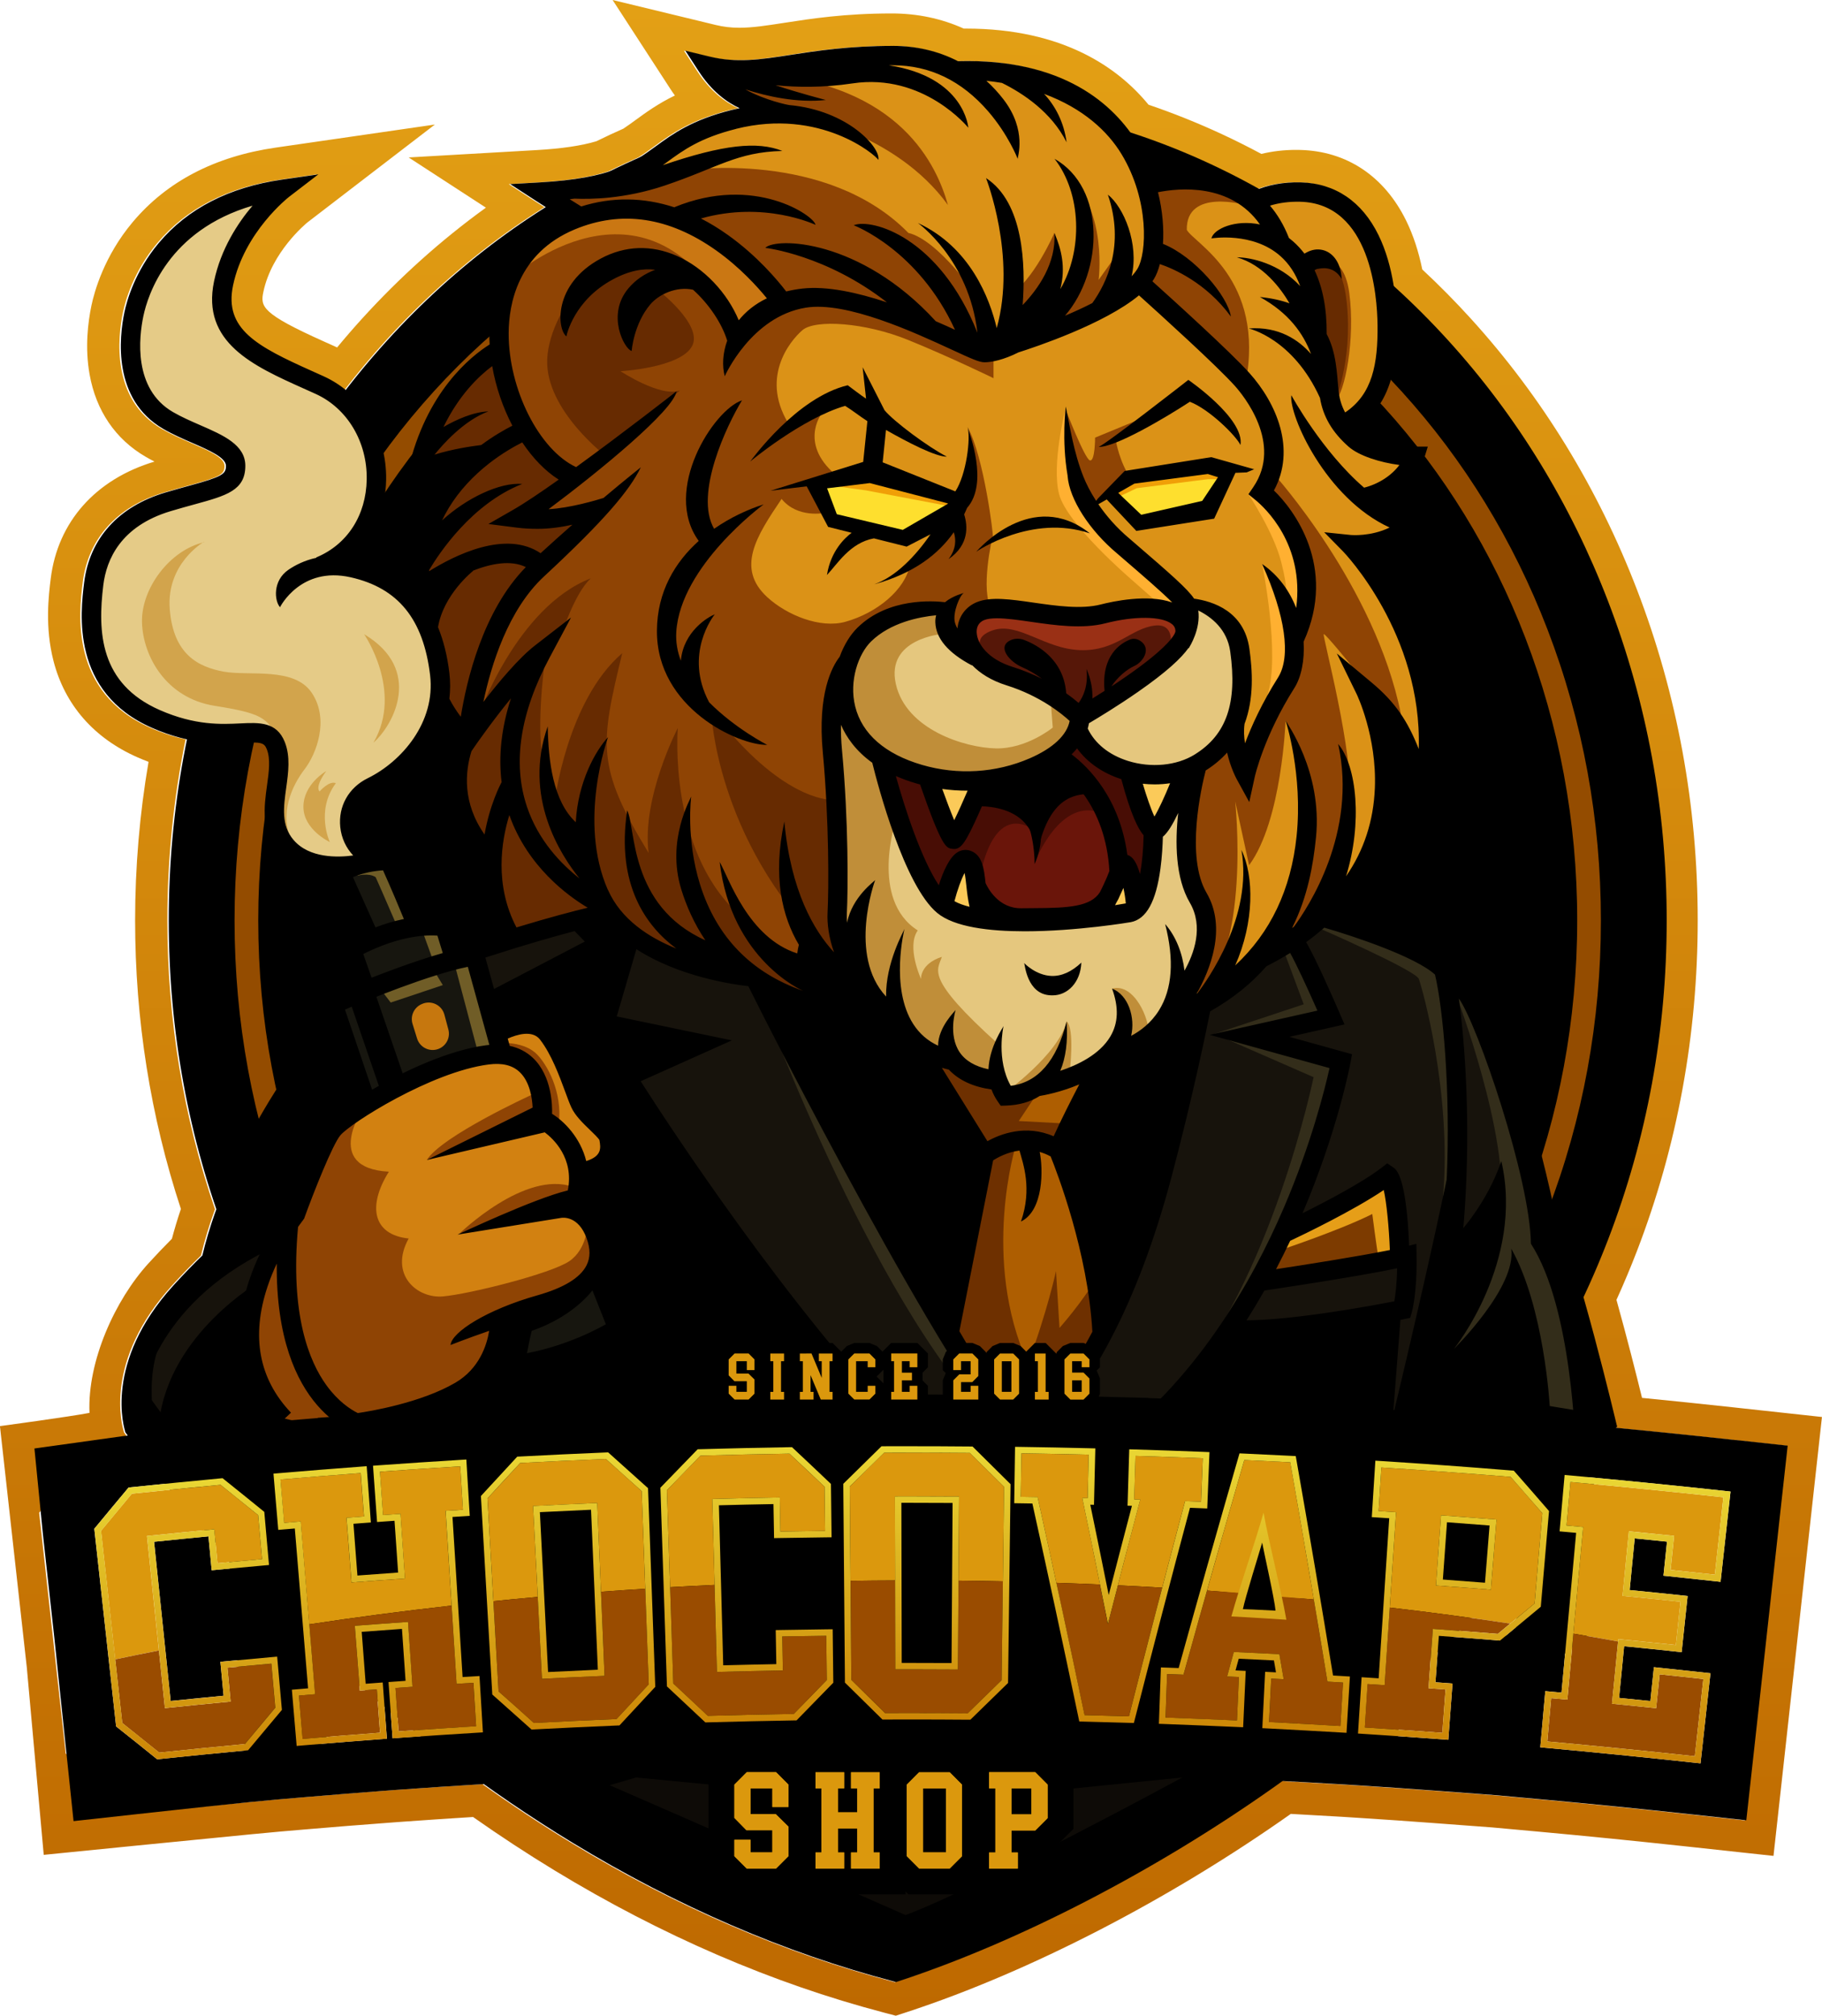 <?xml version="1.0" encoding="UTF-8"?>
<svg id="Layer_1" data-name="Layer 1" xmlns="http://www.w3.org/2000/svg" xmlns:xlink="http://www.w3.org/1999/xlink" viewBox="0 0 976.61 1080">
  <defs>
    <style>
      .cls-1 {
        fill: #fedf2e;
      }

      .cls-2 {
        fill: #17130c;
      }

      .cls-3 {
        fill: url(#linear-gradient-2);
      }

      .cls-4 {
        fill: #c08e39;
      }

      .cls-5 {
        fill: #f09f07;
      }

      .cls-6 {
        fill: #db980d;
      }

      .cls-7 {
        fill: #d28111;
      }

      .cls-8 {
        fill: url(#linear-gradient-10);
      }

      .cls-9 {
        fill: #0e0b07;
      }

      .cls-10 {
        fill: url(#linear-gradient-4);
      }

      .cls-11 {
        fill: #332d1a;
      }

      .cls-12 {
        fill: #9a3015;
      }

      .cls-13 {
        fill: url(#linear-gradient-3);
      }

      .cls-14 {
        fill: #944c00;
      }

      .cls-15 {
        fill: url(#linear-gradient-5);
      }

      .cls-16 {
        fill: url(#linear-gradient-8);
      }

      .cls-17 {
        fill: #6e3000;
      }

      .cls-18 {
        fill: #480d05;
      }

      .cls-19 {
        fill: #c6770e;
      }

      .cls-20 {
        fill: #6a150a;
      }

      .cls-21 {
        fill: #17160f;
      }

      .cls-22 {
        fill: #672b01;
      }

      .cls-23 {
        fill: url(#linear-gradient-7);
      }

      .cls-24 {
        fill: url(#linear-gradient-9);
      }

      .cls-25 {
        fill: #ffb031;
      }

      .cls-26 {
        fill: #e5c77e;
      }

      .cls-27 {
        fill: #ca7713;
      }

      .cls-28 {
        fill: url(#linear-gradient-6);
      }

      .cls-29 {
        fill: #ae5e01;
      }

      .cls-30 {
        fill: #8f4404;
      }

      .cls-31 {
        fill: #7d3b00;
      }

      .cls-32 {
        fill: #d2a44c;
      }

      .cls-33 {
        fill: #db9217;
      }

      .cls-34 {
        fill: #705d27;
      }

      .cls-35 {
        fill: #fbca59;
      }

      .cls-36 {
        fill: #9a4c00;
      }

      .cls-37 {
        fill: url(#linear-gradient);
      }

      .cls-38 {
        fill: #561708;
      }

      .cls-39 {
        fill: #e69e18;
      }

      .cls-40 {
        fill: #e5cb87;
      }
    </style>
    <linearGradient id="linear-gradient" x1="488.3" y1="1080" x2="488.3" y2="0" gradientUnits="userSpaceOnUse">
      <stop offset="0" stop-color="#be6900"/>
      <stop offset="1" stop-color="#e3a015"/>
    </linearGradient>
    <linearGradient id="linear-gradient-2" x1="100.82" y1="942.61" x2="100.82" y2="791.98" gradientUnits="userSpaceOnUse">
      <stop offset="0" stop-color="#cc8606"/>
      <stop offset="1" stop-color="#ead734"/>
    </linearGradient>
    <linearGradient id="linear-gradient-3" x1="202.71" y1="935.43" x2="202.71" y2="781.98" xlink:href="#linear-gradient-2"/>
    <linearGradient id="linear-gradient-4" x1="304.5" y1="926.66" x2="304.5" y2="778.15" xlink:href="#linear-gradient-2"/>
    <linearGradient id="linear-gradient-5" x1="400.3" y1="922.85" x2="400.3" y2="775.36" xlink:href="#linear-gradient-2"/>
    <linearGradient id="linear-gradient-6" x1="496.85" y1="921.4" x2="496.85" y2="774.85" xlink:href="#linear-gradient-2"/>
    <linearGradient id="linear-gradient-7" x1="595.95" y1="923.14" x2="595.95" y2="775.16" xlink:href="#linear-gradient-2"/>
    <linearGradient id="linear-gradient-8" x1="672.36" y1="928.41" x2="672.36" y2="778.68" xlink:href="#linear-gradient-2"/>
    <linearGradient id="linear-gradient-9" x1="779.08" y1="932.14" x2="779.08" y2="782.59" xlink:href="#linear-gradient-2"/>
    <linearGradient id="linear-gradient-10" x1="876.59" y1="944.76" x2="876.59" y2="790.26" xlink:href="#linear-gradient-2"/>
  </defs>
  <path class="cls-37" d="M478.01,24.59c12.21,0,24.06,2.68,34.76,8.18,1.68-.05,3.33-.07,4.96-.07,47.78,0,73.61,19.25,87.46,38.25,14.48,4.7,28.74,10.31,42.75,16.83,8.91,4.15,17.66,8.63,26.22,13.44,6.25-2.33,13.14-3.52,20.57-3.52.56,0,1.13,0,1.69.02,18.49.44,32.93,10.2,41.77,28.23,4.33,8.83,6.78,18.53,8.17,27.31,10.1,9.14,19.84,18.85,29.18,29.13,36.76,40.43,65.6,87.48,85.74,139.85,20.82,54.15,31.38,111.65,31.38,170.91s-10.56,116.76-31.38,170.91c-4.06,10.55-8.48,20.87-13.24,30.97,9.27,32.5,17.49,67.15,18.03,69.42l-.44.23c-.06.1-.12.21-.18.31,20.34,1.95,40.77,4.03,60.97,6.23l3.45.38,27.6,3-3.05,27.59-.38,3.45-2.29,20.74-2.29,20.74-.38,3.44-3.04,27.55h0l-2.37,21.44-.38,3.44-4.57,41.39-.38,3.44-3.04,27.5-27.5-2.98-3.44-.37c-26.05-2.82-52.48-5.47-78.56-7.85l-3.44-.31-21.19-1.94h0s-27.64-2.06-27.64-2.06l-3.46-.26c-13.66-1.02-27.52-1.98-41.2-2.85l-3.46-.22-5.22-.33-.8-.05-3.45-.2c-9.68-.57-19.46-1.11-29.18-1.63-1.51,1.08-3.01,2.16-4.52,3.24-63.76,45.07-137.08,82.98-201.14,103.99l-1.46.48-1.48-.39c-58.17-15.26-116.02-40.24-171.95-74.25-16.03-9.75-31.91-20.25-47.6-31.44l-2.25.14c-13.67.83-27.53,1.75-41.21,2.73l-3.46.25-1.4.1-1.55.12-3.45.26c-13.67,1.02-27.53,2.12-41.18,3.29l-3.45.29-14.38,1.23-.02.02-11.41,1.07-1.43.13c-15.12,1.41-30.44,2.94-45.53,4.53l-1.42.15-11.39,1.2-8.92-7.19-1.12-.9c-7.86-6.34-11.71-9.43-19.64-15.72l-1.13-.9-9.03-7.18-1.27-11.47-.16-1.44-5.44-49.27-5.93-53.72-.16-1.46-1.29-11.65,7.46-9.04.93-1.13c6.66-8.07,9.93-12,16.66-20.04l.9-1.07,8.42-4.23,9.92-2.34,1.39-.15c.35-3.24.71-3.27,1.06-3.31-.89-1.24-1.37-1.93-1.41-1.99l.06-.18c-1.05-3.3-10.92-37.96,25.91-78.39,5.54-6.08,10.66-11.35,15.43-15.96,2.01-8.41,4.58-16.7,7.52-24.79-16.93-49.37-25.53-101.33-25.53-154.72,0-32.98,3.28-65.41,9.77-97.03-5.72-1.25-11.98-3.19-18.77-6.17-43.6-19.14-38.36-61.74-36.39-77.78,2.91-23.62,18.35-40.77,43.47-48.28,4.93-1.47,9.29-2.67,13.13-3.72,17.25-4.73,19.43-5.92,19.43-10.58s-9.13-8.42-17.96-12.27c-5.23-2.28-10.63-4.63-15.72-7.59-27.21-15.84-23.58-48.96-20.75-62.46,1.27-6.07,5.61-21.84,18.39-37.07,15.47-18.43,37.63-29.85,65.85-33.94l19.7-2.85-15.79,12.12c-.23.18-23.93,18.75-29.92,47.36-4.91,23.42,12.84,32.68,42.19,45.83,2.14.96,4.31,1.93,6.48,2.92,4.27,1.94,8.2,4.41,11.77,7.32,7.06-9.14,14.46-18.01,22.24-26.56,25.53-28.08,54-51.98,84.99-71.42-2.15-1.36-4.18-2.66-5.8-3.71l-13.29-8.64,15.82-.91c17.05-.98,28.7-3.07,37.49-5.89,2.78-1.38,5.58-2.73,8.4-4.04,2.61-1.21,5.22-2.39,7.85-3.54,2.96-1.87,5.69-3.86,8.5-5.91,9.05-6.6,19.32-14.08,40.49-19.39,1.49-.37,2.96-.7,4.41-1-7.03-3.23-15-9.13-21.95-19.83l-7.13-10.98,12.72,3.09c5.94,1.45,11.44,2.02,16.97,2.02,8.32,0,16.71-1.3,26.78-2.85,13.87-2.15,31.14-4.81,54.89-4.81M923.44,798.77l3.45.38-3.45-.38c-6.28-.68-12.57-1.35-18.88-2.01,6.31.66,12.61,1.33,18.88,2.01M69.99,800.3s0,0,0,0c6.77-.72,13.54-1.4,20.32-2.09-6.77.68-13.55,1.37-20.32,2.09,0,0,0,0,0,0M60.47,811.71s.01-.02.02-.03c0,0,0,0,0,.01,0,0,0,0-.01.01M61.55,924.97l-.16-1.43-5.44-49.27-5.93-53.72-.16-1.46.16,1.46,5.93,53.72,5.44,49.27.16,1.43M96.13,821.13c4.2-.42,8.41-.82,12.61-1.22-4.2.4-8.41.8-12.61,1.22M81.8,822.59c8.98-.93,17.96-1.82,26.94-2.69h0c-8.98.86-17.97,1.76-26.94,2.69M882.59,821.46c-1.32-.13-2.68-.27-4.12-.41,1.44.14,2.8.28,4.12.41M884.18,821.62c-.08,0-.15-.02-.23-.02-.09,0-.19-.02-.29-.03.17.02.34.03.51.05M894.13,822.64s.02,0,.04,0h-.04s-.01,0-.02,0c0,0-.02,0-.03,0,.02,0,.03,0,.05,0M78.1,822.97s0,0,0,0c0,0,0,0,0,0M81.9,826.06c4.84-.5,9.7-1,14.57-1.48,4.87-.48,9.73-.96,14.58-1.42-4.85.46-9.71.94-14.58,1.42-4.87.48-9.73.98-14.57,1.48h0M896.14,827.78s0-.02,0-.04c0,0,0,0,0,.01,0,0,0,.01,0,.02M115.19,830.05c-.06-.65-.12-1.3-.18-1.95,0,0,0,0,0,0,.06.65.12,1.3.19,1.96M902.9,864.36l.61-5.79.37-3.45-.37,3.45-.61,5.79M811.41,867.73s-.04.03-.06.05c.02-.02.04-.03.06-.05.23-.19.46-.38.69-.57h0c-.23.19-.46.38-.69.57M811.36,867.78s0,0,0,0c0,0,0,0,0,0,0,0,0,0,0,0,0,0,0,0,0,0,0,0,0,0,0,0M807.59,870.91s-.04.03-.05.04c-.28.24-.58.48-.87.72.28-.24.57-.47.84-.7,0,0,.02-.02.03-.02.02-.01.04-.03.05-.04M810.45,873.04c.41-.34.81-.68,1.21-1.01h0c-.4.33-.8.67-1.21,1.01M90.79,911.37l-4.03-38.63,4.03,38.63M804.34,873.62c-.44.37-.89.75-1.36,1.14-.26.22-.52.44-.79.66h0c.27-.23.53-.45.79-.66.47-.39.92-.77,1.36-1.14.01,0,.02-.02.03-.03-.01,0-.02.02-.03.03M788.09,874.3c.06,0,.12,0,.18.01,4.21.33,8.42.66,12.63,1-4.27-.35-8.54-.68-12.81-1.02-.02,0-.03,0-.05,0,.02,0,.03,0,.05,0M802.19,875.41h0c.11-.09.22-.18.33-.28-.11.09-.22.18-.33.28M864.27,903.59s0-.03,0-.05c.78-8.02,1.57-16.05,2.35-24.08.05-.42.08-.83.13-1.25.73.07,1.44.14,2.12.21-.69-.07-1.39-.14-2.12-.21-.05.42-.08.83-.13,1.25-.79,8.05-1.57,16.09-2.36,24.13M885.47,896.69l.36-3.45h0l-.36,3.45M121.54,896.98c-.1-1.08-.21-2.22-.33-3.48.12,1.26.23,2.4.33,3.48M121.55,897.08s0,0,0,0c0-.04,0-.08-.01-.12,0,.04,0,.08.01.12M912.08,899.53c.08,0,.16.02.24.03-.07,0-.14-.02-.21-.02,0,0-.02,0-.03,0,0,0-.01,0-.02,0,0,0,.01,0,.02,0M911.02,942.94l.18-1.62,4.57-41.39-4.57,41.39-.18,1.62M836.85,900.8l-.56,6.05c-.81-.07-1.59-.14-2.43-.22.84.08,1.62.15,2.43.22l.56-6.05M777.87,901.99l-.26,3.45.26-3.45-1.73-.13,1.73.13M840.03,904.01c-.07.73-.13,1.47-.2,2.2-.12,1.34-.25,2.69-.37,4.03-.01.12-.02.25-.03.37.01-.12.02-.25.03-.37.12-1.34.25-2.69.37-4.03.05-.51.09-1.01.14-1.52.02-.23.04-.45.06-.68M887.62,909.48c-.02.19-.04.38-.06.57v.02s0-.01,0-.02c0-.02,0-.03,0-.05.02-.17.04-.35.05-.52.02-.22.05-.44.07-.65-.02.21-.05.43-.07.65M122.8,910.27c.04.45.09.91.13,1.39-.05-.48-.09-.94-.13-1.39,0-.04,0-.08-.01-.12,0,.02,0,.03,0,.05,0,.02,0,.04,0,.07M883.94,911.39c-.78-.08-1.53-.16-2.26-.23.73.08,1.48.15,2.26.23l.11-1.09-.11,1.09M202.08,916.05c.03.44.06.87.1,1.3-.03-.44-.06-.87-.1-1.3-.11-1.5-.22-3.01-.34-4.62h0c.12,1.61.23,3.13.34,4.62M866.36,913.1c-.95-.09-1.94-.19-2.99-.29,1.05.1,2.04.2,2.99.29M876.65,914.12s.03,0,.04,0c0,0,0,0,0,0-.02,0-.03,0-.05,0-.01,0-.02,0-.04,0,.01,0,.02,0,.04,0M876.72,914.13s-.02,0-.02,0c0,0,0,0,0,0,0,0,.01,0,.02,0M879.45,914.41s.01,0,.02,0c0,0,0,0,0,0,.01,0,.02,0,.03,0-.01,0-.02,0-.03,0,0,0-.02,0-.03,0,0,0-.01,0-.02,0,0,0,.01,0,.02,0M909.67,923.6c-.21,1.91-.42,3.81-.63,5.72.21-1.91.42-3.81.63-5.72.25-2.25.5-4.5.75-6.75.04-.35.08-.71.12-1.06-.29,2.6-.58,5.21-.86,7.81M212.45,920.66c0-.1-.01-.19-.02-.29h0c0,.09.01.19.02.29M212.95,927.63c-.11-1.48-.2-2.83-.3-4.1.09,1.28.19,2.63.3,4.1M213.77,927.58c-.28.02-.55.04-.83.06,0-.05,0-.1-.01-.15,0,.05,0,.1.01.15.28-.02.55-.04.83-.06,2.31-.16,4.61-.32,6.92-.48,0,0,0,0,0,0-.51.04-1.01.07-1.52.11-1.8.13-3.6.25-5.4.37M203,928.36c-6.37.47-12.74.97-19.11,1.47,5.52-.44,11.04-.86,16.55-1.28.85-.06,1.7-.13,2.55-.19M174.45,930.61c2-.16,4.01-.33,6.01-.5.06,0,.13-.01.19-.02-2.07.17-4.13.34-6.2.51M209.74,931.34l3.46-.25c3.81-.27,7.65-.54,11.48-.8,0,0,0,0,0,0-3.83.26-7.66.53-11.47.8l-3.46.25M204.99,931.69l1.73-.13h0s-1.73.13-1.73.13M855.77,935.61c-9.02-.88-18.05-1.74-27.08-2.57,1.43.13,2.86.27,4.3.41,7.22.67,14.44,1.35,21.66,2.05.37.04.75.07,1.12.11M861.66,936.18c-.3-.03-.6-.06-.9-.09-1.31-.13-2.62-.26-3.94-.38-.36-.03-.71-.07-1.07-.1,1.97.19,3.94.38,5.91.58M857.52,939.25c.15.02.31.03.46.05-.15-.02-.31-.03-.46-.05-9.74-.95-19.48-1.87-29.16-2.76l-3.44-.31,3.44.31c9.69.88,19.42,1.81,29.16,2.76M873.62,937.39c5.11.51,10.23,1.03,15.34,1.56,0,0,0,0,0,0,0,0,0,0,0,0-5.11-.53-10.23-1.05-15.34-1.56-1.59-.16-3.17-.32-4.76-.48,1.59.16,3.17.32,4.76.48M82.96,937.66c.06.05.12.1.18.15.38.31.77.62,1.17.94-.46-.37-.91-.74-1.35-1.09,0,0-.01,0-.02-.01,0,0,.01,0,.02.01M107.86,940.12c7.64-.76,15.27-1.5,22.86-2.21-7.59.71-15.23,1.45-22.86,2.21M84.65,939.02c-.12-.09-.22-.18-.34-.27.11.09.22.18.34.27M84.65,939.02s0,0,0,0c0,0,0,0,0,0M328.36,0l23.78,36.59,7.13,10.98c.8,1.23,1.62,2.43,2.47,3.59-9.05,4.4-15.47,9.07-21.1,13.18-2.24,1.63-4.38,3.19-6.53,4.6-2.47,1.09-4.75,2.12-6.92,3.13-2.42,1.13-4.9,2.31-7.54,3.61-7.99,2.4-18.49,3.95-32.04,4.73l-15.82.91-52.75,3.03,41.41,26.91c-23.83,17.21-46.08,37.14-66.38,59.47-4.51,4.96-8.98,10.11-13.38,15.43-.21-.1-.43-.2-.64-.3-2.2-1-4.39-1.99-6.57-2.96-33.29-14.92-33.95-18.68-32.32-26.47,4.5-21.46,22.71-36.51,23.63-37.27l15.67-12.03,52.64-40.4-65.67,9.51-19.7,2.85c-32.56,4.72-58.35,18.16-76.64,39.95-15.31,18.24-20.54,37.31-22.08,44.66-1.87,8.93-3.56,22.59-.98,36.96,3.48,19.41,13.84,34.63,29.98,44.03,1.59.93,3.2,1.8,4.8,2.62-31.62,9.48-51.89,32.34-55.63,62.74-1.12,9.07-3.19,25.95,1.52,44.18,6.07,23.46,21.66,41.29,45.09,51.57,1.93.85,3.88,1.64,5.83,2.38-4.78,27.84-7.2,56.34-7.2,84.96,0,53.12,8.25,105.1,24.54,154.6-1.83,5.42-3.44,10.76-4.82,15.97-4.14,4.13-8.37,8.57-12.63,13.24-17.81,19.55-32.74,52.36-31.54,80.04-10.27,2-48,7.1-48,7.1l14.41,129.41,9.06,100.29s96.53-9.65,111.59-11.06l1.43-.13,11.41-1.07,2.47-.23,11.79-1.01,3.45-.29c13.59-1.16,27.38-2.26,40.99-3.27l3.45-.26,1.55-.12,1.36-.1,3.45-.25c12.33-.89,24.82-1.72,37.18-2.49,14.45,10.15,29.1,19.75,43.63,28.58,57.36,34.88,116.76,60.51,176.55,76.2l1.48.39,4.94,1.3,4.86-1.59,1.46-.48c65.52-21.49,140.36-60.14,205.39-106.06,7.72.42,15.45.86,23.04,1.3l3.45.2.75.04,5.19.33,3.46.22c13.62.87,27.42,1.82,41.01,2.84l3.46.26,27.5,2.05,21.04,1.92,3.44.31c25.99,2.38,52.32,5.01,78.27,7.82l3.44.37,27.5,2.98,17.19,1.86,1.9-17.18,3.04-27.5.38-3.44,4.57-41.39.38-3.44,2.37-21.44,3.04-27.55.38-3.44,2.29-20.74,2.29-20.74.38-3.45,3.05-27.59,1.9-17.25-17.25-1.88-27.6-3-3.45-.38c-15.85-1.72-31.99-3.39-48.14-4.98-2.99-12.18-8.08-32.39-13.7-52.52,3.95-8.7,7.64-17.49,11-26.22,21.59-56.14,32.54-115.74,32.54-177.13s-10.95-120.98-32.54-177.13c-20.91-54.39-50.89-103.27-89.1-145.29-8.29-9.12-17.02-17.95-25.99-26.3-1.97-9.68-4.86-18.44-8.62-26.11-11.7-23.87-31.91-37.33-56.92-37.92-.7-.02-1.4-.03-2.1-.03-6.47,0-12.69.72-18.61,2.16-6.87-3.69-13.87-7.2-20.88-10.46-12.92-6.01-26.22-11.35-39.6-15.9-16.04-19.58-45.52-40.79-97.92-40.79-.38,0-.76,0-1.14,0-11.91-5.39-24.87-8.11-38.57-8.11-25.09,0-43.08,2.78-57.53,5.02-9.58,1.48-17.14,2.65-24.13,2.65-4.5,0-8.59-.49-12.87-1.53l-12.72-3.09L328.36,0h0ZM83.57,936.86l-6.67-13.33,6.67,13.33h0Z"/>
  <g>
    <path d="M861.98,322.23c-20.14-52.37-48.99-99.43-85.74-139.85-36.84-40.52-79.78-72.35-127.61-94.6-49.63-23.09-102.36-34.8-156.72-34.8s-107.09,11.71-156.72,34.8c-47.83,22.25-90.77,54.08-127.61,94.6-36.76,40.43-65.6,87.48-85.74,139.85-20.82,54.15-31.38,111.65-31.38,170.91s10.56,116.76,31.38,170.91c20.14,52.37,48.99,99.43,85.74,139.85,36.84,40.52,79.78,72.35,127.61,94.6,49.63,23.09,102.36,34.8,156.72,34.8s107.09-11.71,156.72-34.8c47.83-22.25,90.77-54.08,127.61-94.6,36.76-40.43,65.6-87.48,85.74-139.85,20.82-54.15,31.38-111.65,31.38-170.91s-10.56-116.76-31.38-170.91Z"/>
    <g>
      <path d="M491.91,888.29c-96.23,0-186.67-41.18-254.66-115.96-67.83-74.61-105.19-173.76-105.19-279.2s37.36-204.59,105.19-279.2c67.98-74.78,158.42-115.96,254.66-115.96s186.67,41.18,254.66,115.96c67.83,74.61,105.19,173.76,105.19,279.2s-37.36,204.59-105.19,279.2c-67.98,74.78-158.42,115.96-254.66,115.96Z"/>
      <path class="cls-14" d="M491.91,104.34c195.23,0,353.49,174.07,353.49,388.8s-158.26,388.8-353.49,388.8-353.49-174.07-353.49-388.8S296.68,104.34,491.91,104.34M491.91,91.64c-49.59,0-97.68,10.68-142.95,31.74-43.63,20.3-82.8,49.33-116.4,86.3-33.53,36.88-59.84,79.8-78.21,127.57-18.99,49.39-28.63,101.85-28.63,155.9s9.63,106.5,28.63,155.9c18.37,47.77,44.69,90.69,78.21,127.57,33.61,36.96,72.77,66,116.4,86.3,45.27,21.06,93.37,31.74,142.95,31.74s97.68-10.68,142.95-31.74c43.63-20.3,82.8-49.33,116.4-86.3,33.53-36.88,59.84-79.8,78.21-127.57,18.99-49.39,28.63-101.85,28.63-155.9s-9.63-106.5-28.63-155.9c-18.37-47.77-44.69-90.69-78.21-127.57-33.61-36.96-72.77-66-116.4-86.3-45.27-21.06-93.37-31.74-142.95-31.74h0Z"/>
    </g>
    <path class="cls-2" d="M338.01,501.19l-16.3,48.67,50.21,9.45-35.09,17.03s45.7,68.77,71.65,101.17c25.95,32.4,74.01,96.38,74.01,96.38h65.26l-100.05-166.37-37.81-77.1-24.5-12.95s-41.48-5.22-47.37-16.27Z"/>
    <path class="cls-2" d="M639.94,541.1s-15.92,125.65-45.7,170.47-48.09,60.15-48.09,60.15l2.83,6.92,44.07,2.19,13.88-3.69s82.09-86.8,101.58-174.08l8.88-35.78-53.07-10.22,46.39-11.79-15.29-43.68-29.13,21.28-21.89,16.29-4.45,1.94Z"/>
    <path class="cls-2" d="M690.16,501.59l22.41,44.57s-42.08,11.7-42.27,9.39,49.35,14.59,49.35,14.59l-31.13,88.65,56.46-29.68,3.9,4.72,2.02,36.56-76.42,14.91-13.66,28.88,81.23-6.77.39,77.82,32.75-109.88,9.71,6.84-20.05,73.91,33.81,31.45,31.06-8.65,18.57-13.33,5.8-35.03-20.84-66.83s-8.26-8.26-8.26-10.22-5.11-69.98-23.98-97.5c-18.87-27.52-25.95-36.37-27.52-37.05s-24.62-16.54-24.62-16.54l-41.1-13.36-17.62,12.56Z"/>
    <path class="cls-11" d="M780.58,533.29s28.9,76.16,23.59,114.78c-5.31,38.63-30.96,81.08-30.96,81.08,0,0,28.9-18.58,37.45-43.34,7.37,17.69,13.86,71.65,13.86,71.65l17.64,12.5,15.97-14.86s-19.17-77.94-28.31-96.32c-9.14-18.38-15.63-52.29-15.63-53.47s-8.26-42.34-33.61-72.03Z"/>
    <path class="cls-11" d="M707.06,497.31s51.79,22.58,53.47,27.21,17.73,60.67,12.95,116.68c8.19-12.1,4.2-117.82,4.2-117.82l-15.18-14.57-48.02-14.18-7.41,2.68Z"/>
    <path class="cls-11" d="M688.78,511.17l10.02,26.91-47.77,15.85,53.07,23.2s-22.48,109.65-74.24,167.65c53.21-67.02,85.45-143.09,89.77-174.64-28.31-8.75-49.35-14.59-49.35-14.59l42.27-9.39-15.73-38.23-8.06,3.24Z"/>
    <path class="cls-11" d="M408.77,537.14s63.28,171.75,129.14,230.78c-8.05-16.06-33.07-62.17-33.07-62.17l-49.57-89.31-33.92-66.92-12.58-12.37Z"/>
    <g>
      <path d="M480.24,1049.36s102.17-37.74,174.7-86.69c72.53-48.95,155.09-136.81,155.09-136.81l43.64-68.77-23-3.77s-2.95-53.07-20.64-84.33c2.95,20.64-30.66,53.66-30.66,53.66,0,0,37.74-46.64,25.36-100.57-7.67,22.73-23,38.97-23,38.97,0,0-14.17,89.61-30.82,111.72,0,0,30.33-80.04,28.76-161.35-12.19,61.01-33.02,147.1-33.02,147.1l4.27-55.04-60.88,10.22-25.55-3.15-34.6,34.2-14.28,15.73-5.41,5.06h-129.95s-50.08-50.57-79.56-90.67c-29.49-40.1-64.28-100.31-64.28-100.31l37.15-13.21-50.12-13.75,15.04-45.03-8.26-5.7-6.78-6.33-20.78,6.66,12.4,5.36-56.6,25.2,9.05,25.13,13.18,14.64,19.16,101.72-37.55,15.92-65.25-94.68-17.01-39.62s-59.36,89.12-63.49,107.88l-4.13,18.76s-36.58,17.88-37.75,67.03c-1.17,49.15,64.87,88.07,64.87,88.07,0,0,160.1,188.7,340.7,216.72Z"/>
      <path class="cls-9" d="M633.71,952.35s-107.03,58.09-148.31,73.71c-119.71-52.78-158.63-69.58-158.63-69.58l14.15-4.13,100.04,9.58c33.24,3.18,66.71,3.1,99.93-.24l92.82-9.34Z"/>
      <polyline class="cls-31" points="679.45 681.79 688.52 658.79 744.98 629.11 750.9 670.39 705 683.75 679.45 683.75"/>
      <path class="cls-39" d="M687.6,669.31s30.66-10.22,47.96-18.87c1.97,15.33,3.27,23.46,3.27,23.46l12.06-3.51-5.92-39.22-30.5,17.3-23.34,12.19-3.54,8.65Z"/>
      <path class="cls-29" d="M552.37,582.13l-12.78,23-2.56,12.97s-8.85,90.22,10.71,128.75c11.5,6.49,29.99-17.69,30.77-18.48s14.81-20.94,14.81-20.94l-15.8-59.06-11.2-31.93,13.29-29.79,6.17-16.32-33.42,11.79Z"/>
      <path class="cls-17" d="M552.17,608.57l-7.67,5.01s-18.87,61.01,6.49,116.9c10.32-27.56,15.04-49.45,15.04-49.45l1.87,30.44s12.57-14.08,20.24-27.53l6.1,27.63-43.25,58.4s-38.49-55.34-39.29-56.03,14.53-92.43,14.53-92.43l-28.31-54.62,8.85-1.7,14.15,11.95h12.97l4.02,10.86,20.75-6.29-12.58,18.91,21.97,1.17-2.9,14.66-12.97-7.87Z"/>
    </g>
    <g>
      <path class="cls-2" d="M139.54,686.43s-48.75,27.78-54.26,75.4c-10.61-12.14-12.19-10.17-10.61-12.14,1.57-1.97,7.08-49.54,68.8-79.81-1.57,12.19-3.93,16.55-3.93,16.55"/>
      <polygon class="cls-2" points="262.07 531.3 313.45 504.47 306.08 496.9 254.18 508.3 262.07 531.3"/>
    </g>
    <g>
      <path class="cls-7" d="M180.82,600.15s51.3-32.04,71.16-33.61c19.85-1.57,32.76-.98,36.14,7.67s2.78,23.98,2.78,23.98c0,0,11.79,7.86,15.14,14.74s3.54,31.65,3.54,31.65c0,0,12.14,17.1,12.56,27.52.42,10.42-12.56,18.78-12.56,18.78l-46.59,17.97-14.55,7.28-36.17,14.35s-53.28-67.09-52.88-68.63,7.87-37.71,8.85-37.71,12.58-23.98,12.58-23.98Z"/>
      <path class="cls-30" d="M195.07,593.17s-22.8,32.63,13.37,34.6c-11.79,18.87-8.26,33.85,10.61,35.79-10.61,19.25,4.39,32.22,18.31,31.04,13.92-1.18,57.96-12.19,67.78-18.87,9.83-6.68,9.89-20.44,9.89-20.44,0,0,15.3,12.19.94,27.52-14.37,15.33-46.92,22.02-46.92,22.02,0,0,1.89,22.8-17.37,38.13-19.26,15.33-61.32,18.87-61.32,18.87,0,0-35.39-16.51-38.54-73.52-3.15-57,5.38-39.71,5.38-39.71l18.61-41.1,19.26-14.34Z"/>
      <path class="cls-30" d="M284.67,586.72s-47.76,21.83-55.9,34.78c34.7-10.64,55.9-21.25,55.9-21.25,0,0,7.73-13.69,0-13.53"/>
      <path class="cls-30" d="M246.15,661.06s35.21-34.38,60.96-25.14l1.57,7.47-25.55,6.88-23.39,7.08-13.59,3.71"/>
      <path class="cls-30" d="M157.2,654.7s-47.07,55.43-6.07,104.97c26.05,6.68,39.45,8.26,39.45,8.26,0,0-51-42.85-33.37-113.22Z"/>
      <polygon class="cls-21" points="187.25 502.6 197.04 531.3 246.15 513.39 237.36 492.68 214.77 495.04 187.25 502.6"/>
      <polygon class="cls-21" points="197.04 590.53 178.9 537.79 223.6 518.93 257.23 510.66 268.84 565.18 235.59 570.03 197.04 590.53"/>
      <polygon class="cls-21" points="180.03 469.65 200.62 504.47 226.27 494.15 207.11 458.93 184.91 465.09 180.03 469.65"/>
      <path class="cls-40" d="M180.03,466.8l17.01-5.97s-18.93-16.81-6.25-30.96c12.68-14.15,39.05-22.72,44-56.32,4.95-33.6-12.9-64.27-57.2-69.58,14.97-19.76,23.81-25.54,22.63-60.39s-56.61-40.16-68.11-59.32c-11.5-19.17-21.23-23-6.78-48.95,14.45-25.95,23.29-32.14,23.29-32.14,0,0-25.36,3.54-35.68,11.2-10.32,7.67-48.06,33.88-41.57,73.11,6.49,39.23,24.47,35.1,38.63,44.24,14.15,9.14,18.58,12.97,17.1,19.46-1.47,6.49-19.76,10.91-38.92,18.87-19.17,7.96-43.64,24.47-38.63,60.74s22.7,57.2,65.46,60.74c22.11,0,34.79-3.54,33.61,16.81-1.18,20.34-10.61,48.79,31.4,58.45Z"/>
      <path class="cls-32" d="M109.07,290.46s-20,11.6-18.08,35.92,15.33,30.96,28.9,33.47,37.89-2.8,47.32,11.5c9.44,14.3,2.36,32.58-3.98,40.84-6.34,8.26-14.15,23.74-6.49,39.22,7.67,15.48-7.81-8.26-7.81-8.26,0,0,6.49-36.56.15-47.62s-8.4-13.27-34.2-17.4c-25.8-4.13-38.18-26.39-38.77-44.52-.59-18.13,14.89-39.12,33.61-43.15"/>
      <path class="cls-32" d="M195.17,339.8s21.08,30.52,5.01,58.09c10.91-9.58,26.68-39.22-5.01-58.09Z"/>
      <path class="cls-32" d="M174.87,413.12s-12.24,6.93-12.24,19.17,14.15,18.87,14.15,18.87c0,0-7.81-16.66,3.24-31.55-3.69-1.47-8.7,4.42-8.7,4.42,0,0-2.95-1.92,3.54-10.91Z"/>
      <polygon points="187.55 466.31 203.18 501.19 184.91 508.3 171.33 473.51 187.55 466.31"/>
      <polygon points="193.45 507.52 201.31 529.93 200.33 529.93 217.37 579.54 204.62 586.29 187.25 535.63 188.14 531.3 178.9 513.42 193.45 507.52"/>
      <path class="cls-19" d="M221.13,548.59l2.43,7.83c1.48,4.76,6.64,7.32,11.33,5.62h0c4.25-1.55,6.61-6.09,5.44-10.46l-2.13-7.96c-1.38-5.15-7-7.87-11.89-5.76l-.3.13c-4.1,1.77-6.2,6.34-4.88,10.6Z"/>
      <path class="cls-34" d="M191.48,469.19s6.19-1.72,9.88.79c3.24,7.08,12.19,28.16,12.19,27.72s12.38-.2,12.38-.2l6.95,19.16,10.24-2.16,13.87,52.39,8.94-3.34-12.68-52.88-7.1-.64-7.79-10.32-3.83-5.16-10.93-.43-15.46-33.29-12.33,1.24-4.33,7.12Z"/>
      <polygon class="cls-34" points="209.42 537.14 237.36 527.8 230.87 517.14 201.75 527.14 209.42 537.14"/>
      <polygon class="cls-21" points="269.05 704.82 313.05 688.2 319.42 681.02 330.21 713.52 292.07 726.81 265.93 730.48 269.05 704.82"/>
      <path d="M319.2,689.05s-9.24,15.33-34.2,23.98c-1.97,7.86-3.73,18.87-3.73,18.87l-16.12.98,4.91-25.75,18.08-7.08,31.06-16.12v5.11Z"/>
      <path class="cls-7" d="M267.49,552.93s9.58-9.48,20.62-3.07c11.04,6.41,24.01,44.15,24.01,44.15l13.76,14.55s1.18,15.33-12.78,18.08c-8.45-12.58-18.97-25.42-18.97-25.42,0,0-3.59-31.02-21.99-35.43-3.07-5.2-4.65-12.86-4.65-12.86Z"/>
      <path class="cls-30" d="M267.49,558.83c.8,0,13.71-1.05,20.62,6.35,6.91,7.41,14.08,23.32,10.99,39.44-8.2-5.3-8.2-6.43-8.2-6.43,0,0,1.5-30.19-22.05-33.01-.55-5.37-1.35-6.35-1.35-6.35Z"/>
    </g>
    <g>
      <path class="cls-26" d="M505.06,329.64s-46.22,7.81-35.55,46.97c10.67,39.16,79.46,34.16,79.46,34.16l27.78-17.43v-9.3l-21.14-15.56s-35.1-14.47-33.28-14.66-3.68-6.88-3.68-6.88c0,0-13.77-6.1-13.59-17.31Z"/>
      <path class="cls-26" d="M580.2,382.19s-3.54,9.29,2.06,16.81c5.6,7.52,31.55,21.19,54.69,10.89,23.15-10.3,27.27-29.61,27.27-29.61l2.36-29.78s0-19.76-26.98-26.98c-2.06,14.6-10.32,26.83-26.39,38.48s-33.02,20.2-33.02,20.2Z"/>
      <path class="cls-26" d="M470.02,418.1s-11.28,46.68,10.16,78.8c-.08,11.78,0,12.67,0,12.67l13.77,37.45,28.31,20.93,12.09,6.63,5.01,11.5,7.67.59,15.48-9.55,8.99,2.47,26.7-18.98,14.77-3.43s17.94-16.22,17.94-16.81,10.61-19.31,10.61-19.31l5.46-18.68-7.08-27.61-5.31-36.12,3.1-12.68-4.28-2.65-15.63,23.74-4.82,36.06-16.99,9.2-68.41,2.51s-15.77-1.03-26.83-17.25c-11.06-16.22-27.86-57.36-27.86-57.36l-2.85-2.12"/>
      <path class="cls-20" d="M522.39,468.33s-1.98-35.32,31.22-32.82c13.15-16.22,27.09-17.41,27.09-17.41,0,0,5.62,8.27,6.83,8.27s12.26,35.8,12.26,35.8l-11.65,26.12-49.68,6.34-10.47-10.17-5.6-16.13Z"/>
      <path class="cls-12" d="M528.56,357.67s-14.78-9.73-9.73-20.15,12.97-12.97,12.97-12.97c0,0,35.78,9.47,53.86,6.5,18.08-2.96,33.12-6.6,41.52-4.39s7.62,12.43,7.62,12.43l-17.1,21.43-34.66,20.19-8.66,1.83s-17.03-15.92-45.83-24.87Z"/>
      <path class="cls-18" d="M554.57,462.18s13.69-35.98,36.25-26.39c-4.42-12.24-8.26-14.89-8.26-16.14s-25.29,19.82-25.29,19.82l-2.7,22.71"/>
      <path class="cls-18" d="M525.21,470.58s6.08-43.2,30.76-24.69l-13.16-18.58-20.47-4.99-8.09,21.7-7.31,2.43-7.92-28.35-23.93-9.15-2.21,11.27,30.22,65.63,12.22-26.48s6.06-2.95,9.89,11.2Z"/>
      <path d="M519.7,432.17s37.57-4.77,35.4,28.85c5.2-28.01,15.73-37.23,32.43-35.33-14.15-16.51-21.82-20.78-21.82-20.78l-25.95,8.69-15.89,2.95-4.18,15.63Z"/>
      <path class="cls-18" d="M567.7,404.9s20.64,11.74,28.31,37.39c7.67,25.65,4.54,18.72,4.54,18.72l4.3,3.1,6.49,20.34s12.93-29.3,8.53-37.06-16.43-33.81-16.43-33.81l-12.62-8.69-11.72-7.72-11.4,7.72Z"/>
    </g>
    <g>
      <path class="cls-33" d="M306.82,256.39s-36.59-28.99-38.41-66.73c-1.82-37.74,8.96-55.63,38.41-71.26l3.5-1.47-21.05-12.68,50.83-10.32s30.66-30.96,72.24-32.14c-10.02-7.96-29.49-23.29-29.49-23.29,0,0,31.55-4.72,71.65-8.55,40.1-3.83,64.57,10.32,64.57,10.32,0,0,37.45-8.26,65.75,17.69,28.31,25.95,29.78,39.22,29.78,39.22,0,0,32.73-6.77,53.07,9.44,12.68-4.14,33.61-9.15,52.78,3.53,19.17,12.68,21.82,42.16,24.47,70.47,2.65,28.31-24.77,46.59-24.77,46.59,0,0,10.91,15.33,33.91,19.17-1.47,10.32-23.29,19.76-23.29,19.76,0,0,22.41,15.92,23.29,15.04s-7.96,6.78-29.78,11.79c15.33,16.51,48.95,65.44,38.63,120.29-5.31-8.25-29.49-43.04-29.49-43.04,0,0,31.25,68.7-25.65,118.83-19.46,19.17-22.11,19.17-22.11,19.17l-15.33,7.56-25.95,23.4-17.2,1.93s16.61-19.91,18.68-36.72c2.06-16.81-14.15-32.14-11.79-42.46,2.36-10.32,6.19-52.01,6.19-52.01,0,0,26.79-10.96,25.19-41.39-1.6-30.43-11.24-37.44-11.24-37.44l-17.78-7.04-4.72,7.04s-14.65-9.9-32.34-3.95c-17.69,5.95-36.56,2.47-38.33,2.54s-33.05-9.27-37.16-2.54-4.31,15.38-4.31,15.38l3.7,6.88h-7.94s-12.78-12.97-10.27-21.43c-6.72-4.32-25.99,0-36.99,7.67-11.01,7.67-16.32,35.84-16.32,35.84l-3.54,38.45,3.54,78.45,1.77,21.33,2.56,12.97s-15.92-11.01-16.9-11.01-6.88,1.57-6.88,1.57l.59,13.76,2.65,11.11-45.51-22.32h-18.87s-38.72-8.25-49.93-36.55c-11.2-3.54-38.72-31.74-43.83-42.51s0-55.58,0-55.58l4.47-20.64-31.6,34.2s7.47-46.98,15.92-61.53c8.45-14.55,49.73-54.06,49.73-54.06l-1.57-4.32-35.58,5.11,28.05-23.49Z"/>
      <polygon class="cls-1" points="435.63 258.36 464.92 252.26 512.88 267.01 511.31 273.1 488.11 288.43 445.26 279.98 435.63 258.36"/>
      <polygon class="cls-5" points="441.43 259.63 464.18 262.74 510.03 271.43 510.03 267.3 469.73 250.2 441.43 259.63"/>
      <polygon class="cls-1" points="595.36 263.22 604.21 255.56 646.82 249.22 659.79 250.99 648.88 272.21 614.09 280.18 595.36 263.22"/>
      <polygon class="cls-5" points="599.37 266.27 609.37 261.55 647.5 256.73 654.21 256.73 655.27 252.9 626.18 252.41 600.33 257.52 599.37 261.85 596.99 264.7 599.37 266.27"/>
      <path class="cls-4" d="M505.06,339.69s-30.41,2.36-24.87,26.83c5.54,24.47,37.09,34.12,53.6,34.46,16.51.33,30.5-11.16,30.5-11.16l-1.02-13.19s9.53,6.99,11.11,7.44-1.04,10.77-1.04,10.77c0,0-23.68,29.88-65.23,24.82-41.55-5.06-54.23-32.19-54.23-33.52s-8.55-20.79,0-32.29,14.74-23.29,43.34-27.12l9.59-.05-1.76,13.02Z"/>
      <path class="cls-4" d="M480.19,439.46s-14.21,42.54,11.73,59.05c-6.19,8.85,1.77,26.01,1.77,26.01,0,0-.7-8.02,11.15-11.86-2.31,7.37-9.38,11.01,30.13,46.63.88,19.12,2.94,26.78,2.94,26.78,0,0,29.56-21.05,33.8-38.83,4.54,3.74,1.63,27.33,1.63,27.33l27.21-15.28s11.53-12.64-4.47-29.64c12.01-3.14,20.24,16.79,19.52,24.22-13.7,7.43-17.39,11.29-17.39,11.29l-38.76,18.65-21.53,5.79-6.77-12.5-19.54-7.85-17.02-4.1-11.5-19.19-8.85-7.91-17.15-19.14-6.32-18.06-1.3-59.27-5.01-64.99,10.83,2.77s.67,14.76,16.3,25.51c1.47,7.22,8.61,34.56,8.61,34.56Z"/>
      <path class="cls-35" d="M605.88,411.63s3.41,28.55,10.42,32.63c7.01,4.08,19.66-20.64,19.66-20.64l1.57-12.84s-18.87,3.4-31.65.85Z"/>
      <path class="cls-35" d="M494.23,413.24s14.28,36.52,17.36,38.88c3.08,2.36,18.45-36.73,18.45-36.73,0,0-27.95,4.57-35.82-2.15Z"/>
      <path class="cls-35" d="M505.06,480.36s5.29-19.78,12.17-20.57c6.88-.79,11.4,22.41,11.4,22.41,0,0,7.74,12.43,8.79,12.43s-24.93-3.98-24.93-3.98l-7.43-10.29Z"/>
      <path class="cls-35" d="M586.22,486.62c.59-.1,10.22-21.92,13.56-23.49,3.34-1.57,5.11-.96,5.11-.96l7.01,20.94-7.6,8.32h-13.49l-4.59-4.81Z"/>
    </g>
    <g>
      <path class="cls-30" d="M532.54,190.64v11.99s-22.5-11.01-45.65-20.44c-23.15-9.44-49.88-11.2-56.76-5.31-6.88,5.9-23.46,26.23-6.3,51.95,6.1-2.8,16.52-7.13,16.52-7.13,0,0-12.97,16.9,9.44,34.2l-12.97,2.56,5.31,16.32s-14.55,3.15-23.19-7.47c-13.51,19.96-24.63,37.17-7.57,52.74,10.37,9.47,28.28,16.87,41.81,13.08,16.97-4.76,31.96-17.14,34.56-30.43,14.55-11.4,41.01-46.09,30.92-73.86,8.79,16.07,13.93,58.42,13.52,58.67s-6.89,29.34-.6,38.97c-10.22,1.97-16.12,9.04-11.01,20.05-10.22-5.31-15.27-7.86-13.73-19.85-18.11-2.75-54.58,11.34-54.58,39.28s-5.32,11.92-5.32,11.92l1.19,53.03-1.19,64.21,7.71,29.69-22.05-19.02-2.95,15.2,10.72,20.11s-48.76-17.92-54.66-34.3l-2.06,10.75s-44.82-3.23-64.28-42.3c-9.44,4.86-43.64-21.78-45.11-56.08-1.47-34.3,12.68-65.46,12.68-65.46l-35.97,40.01s8.38-50.68,17.6-62.64,45.2-48.35,45.2-48.35l5.31-7.24-43.64,3.24,32.43-23.87s-29.14-16.53-36.68-49.55-.52-71.6,37.84-87.84c-14.42-8.57-18.25-13.15-18.25-13.15,0,0,55.14-8.49,56.61-8.89s20.33-4.2,20.33-4.2c0,0,75.31-11.23,119.19,33.58,15.57,3.54,37.87,34.02,39.55,40.01s6.1,25.84,6.1,25.84Z"/>
      <path class="cls-30" d="M426.88,61.49s52.78,9.04,81.23,48.36c-5.75-20.44-25.01-65.26-102.07-70.37h-17.3l7.08,13.37,31.06,8.65Z"/>
      <path class="cls-30" d="M565.16,124.79s-11.3,26.05-24.27,33.42c-2.65,21.52-1.47,25.36-1.47,25.36,0,0,34.39-30.27,25.74-58.77"/>
      <path class="cls-30" d="M573.03,94.52s19.46,45.41-8.85,77.55c20.34-2.36,28.01-6.19,28.01-6.19l10.32-35.09-13.64,19.17s4.79-36.27-15.85-55.43Z"/>
      <path class="cls-30" d="M667.58,109.85s-31.84-9.14-31.45,13.27c3.54,7.08,42.46,25.95,31.45,82.56-22.41-20.44-57-51.5-57-51.5,0,0,13.76-34.56,5.11-52.66,27.13-9.45,53.05-1.39,53.85,8.34"/>
      <path class="cls-30" d="M682.52,253.67s54.6,60.15,68.38,128.93l-5.09-.02-21.58-26.08s-13.58-16.77-14.68-16.77,16.6,64.38,13.85,91.36c-2.75,26.98-18.48,63.14-18.48,63.14l-22.41,17.3s31.45-62.55,15.73-101.65l-9.16-23.91s-1.87,53.61-19.55,77.59l-7.46-34.2s8.83,80.59-20.55,106.54c1.29-15.33,4.82-32.24,4.82-32.24,0,0-1.57-19.7-8.26-27.93-6.68-8.24,3.43-62.5,3.43-62.5l17.41-18.45,11.4,20.82s11.62-32.51,18.79-47.11,4.24-33.48,4.24-33.48c0,0,10.39-18.08,6.85-36.56-3.54-18.48-22.41-33.71-22.41-33.71l4.72-11.07Z"/>
      <path class="cls-30" d="M571.1,219.16s10.3,26.71,13.09,27.5,2.79-12.19,2.79-12.19l29.08-11.99-17.87,13.96s1.77,10.81,7.86,19.95l-11.2,7.57-8.45,7.67s-16.63-28.46-15.3-52.46"/>
      <path class="cls-30" d="M703.16,140.51s16.71-8.45,20.05,16.32c3.34,24.77-2.36,53.86-7.67,58.18-4.52-13.56-4.52-24.77-4.52-25.55s-5.11-16.32-5.11-16.32l-5.11-28.5,2.36-4.13Z"/>
      <path class="cls-22" d="M265.11,187.49s-33.61,21.82-41.28,64.28c21.82-8.85,29.95-6.49,29.95-6.49,0,0-27.47,23.29-27.38,58.09l.09,7.96,20.34-7.96s-15.69,18.28-15.95,33.61c-.27,15.33,10.75,27.13,3.92,41.28,9.68,7.67,16.16,14.15,16.16,14.15,0,0,29.69-32.89,30.91-33.1s-10.86,26.32-7.32,62.59c8.55,34.79,52.48,67.52,52.48,67.52l-53.16,17.04s-14.07-36.8-10.24-50.95c-11.2-6.49-23.29-33.11-16.81-50.61,6.49-17.5,9.44-35.78,9.44-35.78l22.11-53.61,38.63-38.09-38.63-2.36,29.49-20.23s-26.83-8.07-42.75-67.34Z"/>
      <path class="cls-27" d="M277.83,145.87s73.52-62.9,117.35,32.53c11.79-6.49,22.11-16.9,22.11-16.9,0,0-23.52-40.64-75.78-48.95-52.26-8.3-63.69,31.73-63.69,31.73"/>
      <path class="cls-38" d="M537.42,358.95s-23.7-14.94-5.32-21.23c13.65-4.67,27.77,10.02,47.01,10.61s26.9-11.62,39.88-13.17c12.97-1.55,8.06,15.72,6.29,18.67s-43.05,28.7-43.05,28.7c0,0-12.78-3.93-13.76-4.91s-31.04-18.67-31.04-18.67Z"/>
      <path class="cls-25" d="M669.18,264.82s13.41,20.07,17.54,36.19c4.13,16.12,2.4,18.67,2.4,18.67l-12.63-17.52s9.99,48.47,2.84,70.44c14.08-9.87,15.84-18.77,15.84-18.77l-.79-20.19s11.79-9.82,3.34-38.03c-8.45-28.21-28.55-30.79-28.55-30.79"/>
      <path class="cls-25" d="M571.1,219.16s-7.59,29.75-3.4,45.66,38,45,38,45l16.1,14.19,9.85.54,1.57-5.84-32.67-25.8s-33.37-30.62-28.66-71.92"/>
    </g>
    <g>
      <path class="cls-22" d="M325.45,244.89s-33.32-25.06-32.14-52.48,35.09-75.19,77.55-44.23c-15.33.29-18.73,6.78-18.73,6.78,0,0,25.22,19.17,18.73,30.66-6.49,11.5-38.25,13.27-38.25,13.27,0,0,21.45,14.15,31.77,10.32-14.45,12.68-38.92,35.68-38.92,35.68Z"/>
      <path class="cls-22" d="M256.26,384.05s20.64-58.86,60.44-74.2c-8.85,7.96-16.15,31.31-16.15,31.31,0,0-24.83,17.72-44.29,42.89Z"/>
      <path class="cls-22" d="M291.94,355.26s-5.31,37.91,0,55.52c5.31,17.61,5.31,19.08,5.31,19.08,0,0,6.49-54.25,36.27-79.9-11.79,48.95-14.15,60.74,14.15,107.03-3.83-29.49,15.63-66.93,15.63-66.93,0,0-5.31,64.87,32.14,99.36l28.6,29.49,6.19,3.83,5.31,15.33s-25.65-5.31-25.65-7.67-24.47-11.48-24.47-11.48c0,0-51.6-2.38-64.57-46.31-3.83,10.32-9.14,4.17-9.14,4.17,0,0-41.65-24.89-39.55-66.13,2.1-41.24,19.8-55.39,19.8-55.39Z"/>
      <path class="cls-22" d="M381.69,386.13s5.27,76.9,73.58,132.8c-7.16-23.12-4.51-50.6-4.51-50.6l-4.23-39.76s-23.19,1.59-56.61-37.73c-3.8-4.47-3.6.13-8.24-4.72Z"/>
      <path class="cls-22" d="M704.24,139.04s14.55-7.47,17.69,23.59c3.15,31.06-6.68,53.47-6.68,53.47l-5.69-29.49-5.32-13.37-2.75-17.3-1.97-13.76,4.72-3.15Z"/>
    </g>
    <g>
      <path d="M480.35,1061.95l-1.48-.39c-58.17-15.26-116.02-40.24-171.95-74.25-44.69-27.17-88.26-60.14-129.51-97.98-70.22-64.43-109.97-121.58-110.36-122.15l8.5-25.26c.39.56,46.15,68.43,115.58,132.09,63.7,58.41,161.33,131.44,290.13,165.61,125.6-41.61,294.26-147.43,373.28-300.06l12.08,24.59c-39.65,69.56-103.17,136.4-183.69,193.32-63.76,45.07-137.08,82.98-201.14,103.99l-1.46.48Z"/>
      <g>
        <path d="M584.2,285.78c-30.96-24.56-59.93,8.78-60.94,9.83.2-.21,29.93-20.43,60.94-9.83Z"/>
        <path d="M464.93,225.63l-2.25,21.85-49.66,15.44,19.38-2.35,11.47,21.72,12.63,3.17c-3.32,2.44-11.17,9.47-13.24,22.61,5.54-5.8,12.3-17.27,25.16-19.62l17.54,4.41,12.81-6.59c-7.83,11.44-18.63,22.78-30.21,26.81,21.56-5.99,34.55-16.32,42.68-27.92,1.26,3.87,1.34,8.94-2.83,14.44,11.31-7.77,10.25-18.15,8.39-23.97.56-1.17,1.09-2.35,1.59-3.53,11.71-13.33,1.16-40.13.25-43.26,1.75,5.99-.66,25.44-6.56,34.44l-38.96-15.57,1.78-17.35c11.94,6.78,26.66,14.39,32.62,14.3-9.71-4.94-28.52-18.88-33.41-24.89l-11.73-23.02,1.83,16.85c-1.95-1.22-9.82-7.19-9.82-7.19-27.41,6.54-51.29,39.61-52.29,40.9.22-.28,27.79-23.12,50.9-29.86,3.5,2.12,7.81,5.55,11.93,8.2ZM483.91,283.9l-35.38-8.4-5.2-13.87,22.88-2.81,41.89,10.89c-.03.08-.07.16-.1.24l-24.1,13.95Z"/>
        <path d="M664.9,238.44c2.35-14.17-27.94-34.9-27.94-34.9,0,0-44.09,34.47-48.08,35.89,8.8.34,35.59-15.47,48.9-24.17,10.54,4.07,24.82,18.29,27.13,23.19Z"/>
        <path d="M512.24,541.08s0,.01,0,.02c0,0,0,0,0,0v-.02Z"/>
        <polygon points="537.91 549.73 537.91 549.74 537.91 549.74 537.91 549.73"/>
        <path d="M411.25,399.11c-.29-.15-17.29-8.86-31.15-22.85-13.75-25.87,2.36-46.28,3.05-47.15v.02c-3.5,1.37-16.83,9.1-18.21,24.89-1.83-4.89-2.78-10.04-2.45-15.41,2.18-35.41,46.37-68.03,46.82-68.36h0c-8.06,2.54-17.59,6.83-26.54,13.07-10.83-18.62,6.98-55.8,14.94-68.81-15.16,4.95-42.91,48.19-23.19,75.31-12.53,11.23-22.3,27.03-22.4,48.15-.21,41.36,43.67,61.4,59.12,61.13Z"/>
        <polygon points="470.8 85.69 470.79 85.68 470.79 85.68 470.8 85.69"/>
        <path d="M548.97,516.01c.36.4,1.38,16.78,14.22,17.26.35.01.71.02,1.06.02,7.9,0,14.92-6.84,15.36-17.54-5.21,4.91-10.57,7.31-15.93,7.14-8.45-.28-14.64-6.81-14.7-6.88Z"/>
        <path d="M833.06,647.84c-23.31-108.65-49.82-129.15-56.18-132.6-11.43-11.15-43.01-21.77-58.49-26.5,21.09-22.46,28.25-47.45,28.95-66.47.42-11.26-.9-21.6-2.75-30.2,5.1,8.66,8.72,19.12,13.38,34.16l6,19.35,4.05-19.85c8.42-41.26-3.08-76.45-14.2-98.7-6.74-13.48-14.07-23.87-19.31-30.51,7.36-1.09,17.05-4.02,25.25-11.55l7.17-6.58-9.45-2.3c-5.59-1.36-11.06-3.95-16.32-7.32,10.56-4.69,19.09-13.15,22.07-22.75l2.09-6.74h-7.05c-10.13,0-24.01-3.79-28.56-7.79-.84-.74-1.63-1.49-2.38-2.24,19.14-13.22,21.65-35.24,21.44-55.34-.11-10.6-1.54-30.93-9.89-47.97-8.84-18.03-23.28-27.79-41.77-28.23-9.13-.22-17.48,1.31-24.86,4.54-8.97-6.65-18.98-9.46-27.54-10.5-11.2-1.36-21.33.1-27.07,1.29-1.95-5.3-4.44-10.6-7.54-15.74-12.93-21.42-40.15-46.06-96.64-44.53-10.7-5.5-22.54-8.18-34.75-8.18-23.75,0-41.01,2.67-54.89,4.82-16.74,2.59-28.84,4.46-43.74.84l-12.72-3.09,7.13,10.98c6.95,10.7,14.92,16.59,21.95,19.83-1.45.3-2.92.63-4.41,1-21.18,5.31-31.44,12.79-40.49,19.39-12.62,9.2-23.52,17.15-62.23,19.37l-15.82.91,13.29,8.64c3.35,2.18,8.5,5.43,12.81,8.13-23.96,11.82-37.16,33.99-37.31,62.95-.01,2.06.05,4.12.18,6.19-9.94,6.24-34.15,25.32-43.76,67.62l-2.87,12.63,10.8-7.14c3.91-2.58,10.26-4.6,16.65-6.08-16.22,17.43-24.39,38.73-23.78,62.17-7.76-7.03-17.51-11.89-29.24-14.53-.58-.13-1.14-.23-1.71-.34,11.36-10.14,18.13-25.02,18.42-41.78.42-24.25-12.69-46.02-33.38-55.44-2.17-.99-4.33-1.96-6.48-2.92-29.36-13.16-47.1-22.41-42.19-45.83,6-28.61,29.69-47.18,29.92-47.36l15.79-12.12-19.7,2.85c-28.22,4.09-50.38,15.51-65.85,33.94-12.78,15.23-17.12,31-18.39,37.07-2.83,13.5-6.46,46.62,20.75,62.46,5.09,2.96,10.5,5.32,15.72,7.59,8.83,3.84,17.96,7.82,17.96,12.27s-2.18,5.85-19.43,10.58c-3.85,1.06-8.2,2.25-13.13,3.72-25.13,7.51-40.57,24.66-43.47,48.28-1.97,16.04-7.22,58.64,36.39,77.78,21.24,9.32,37.31,8.54,47.94,8.02,10.54-.52,12.19-.1,13.59,3.44,2.07,5.23,1.13,12.05.13,19.27-1.61,11.59-3.43,24.74,6.36,36.15,6.11,7.13,14.32,10.41,22.23,11.72-2.76,2.35-4.19,4.15-4.36,4.37l-1.88,2.42,13.99,32.46c-2.37,1.5-3.82,2.53-4.08,2.72l-3.29,2.38,7.62,18.9c-1.89.81-3.08,1.32-3.37,1.45l-4.37,1.91,3.41,10.06c-8.91,11.26-52.36,66.4-66.94,127.43-4.77,4.62-9.9,9.89-15.43,15.96-37.9,41.6-26.35,77.11-25.84,78.6l9.84-3.34c13.27,3.3-9.85-31.46,23.68-68.26,18.7-20.52,34.54-30.83,45.55-36.63-4.16,6.82-9.05,16.1-12.65,26.83-10.15,30.28-5.02,57.33,14.83,78.22l7.53-7.16c-17.22-18.12-21.46-40.83-12.6-67.49,1.46-4.4,3.18-8.55,4.97-12.37-.66,80.06,43.29,91.43,45.32,91.91l.4-1.66c8.28-1.24,35.76-6.02,55.32-17.49,5.92-3.48,10.37-7.77,13.71-12.29,39.06-.71,69.69-20.56,70.99-21.41l3.53-2.33-13.08-33c2.56-6.3,2.44-13.34-.37-20.99-2.7-7.33-6.77-11.82-11-14.46l.51-1.8c1.08-3.84,1.61-7.49,1.7-10.94,7.73-2.05,12.86-5.76,15.25-11.06,2.2-4.88,1.39-9.69.96-12.28l-.05-.28c-.65-3.88-3.96-7.07-8.16-11.1-3.04-2.92-6.48-6.23-7.72-8.93-.79-1.71-1.77-4.38-2.9-7.46-3.39-9.21-8.04-21.81-15.12-30.88-7.44-9.53-19.47-7.96-28.29-4.31-2.78-10.07-6.29-22.81-9.17-33.22,42.63-13.83,64.6-18.24,64.84-18.29v-.04c2.2,2.6,4.62,5,7.2,7.22l-14.77,50.53,41.3,8.59-30.49,13.66,3.14,5.05c.73,1.18,74.2,118.93,150.08,197.05l7.46-7.24c-66.19-68.15-130.67-166.99-145.52-190.26l48.88-21.9-61.71-12.84,10.53-36.02c22.69,14.7,51.56,18.89,59.99,19.82,10.93,22.12,104.93,207.19,145.43,251.37l3.9-3.57.77.84c33.26-30.56,59.07-79.8,76.73-146.37,11.47-43.23,19.01-80.08,20.72-88.78,12.7-7.17,22.52-15.38,30.13-24.12,4.51-2.29,8.77-4.68,12.74-7.16,3,5.29,8.99,18.1,14.62,30.89l-57.7,12.97,64.2,17.82c-2.45,11.01-9.72,40.33-24.4,74.58-17.07,39.81-47.93,94.66-98.06,129.85l5.97,8.51c26.83-18.84,48.29-42.98,65.22-67.58,1.89.1,3.88.16,5.98.16,21.52,0,52.99-5.05,71.15-8.33-3.2,13.58-11.43,46.21-21.23,66.92l9.39,4.45c11.72-24.78,20.91-64.16,22.99-73.46,1.74-.34,2.84-.56,3.14-.63l3.07-.63.87-3.01c.12-.4,2.87-10.12,2.56-30.13l-.1-6.53-3.89.96c-1.51-37.25-6.85-40.82-8.65-42.02l-3.1-2.07-2.95,2.28c-10.27,7.93-29.61,18.06-42.43,24.44,18.78-44.09,25.38-79.04,25.66-80.51l.87-4.68-33.58-9.32,29.55-6.64-2.49-5.76c-3.17-7.34-12.78-29.3-18.07-38.32,3.47-2.52,6.69-5.12,9.71-7.77,15.24,4.4,48.85,15.51,59.35,25.16,8.51,35.77,16.61,173.59-25.27,254.01l9.22,4.8c40.24-77.27,35.62-197.16,28.82-246.05,10.1,14.11,38.24,96.79,38.63,131.39h0c22.41,34.6,23.78,109.21,23.98,110.08l22.24-11.98c-.84-3.56-20.67-87.12-33.7-116.6ZM677.73,691.44c3.22-.47,48.44-7.17,71.15-11.9-.17,8.6-.95,14.45-1.51,17.68-11.98,2.33-53.55,10.04-79.23,10.18,3.4-5.35,6.6-10.68,9.6-15.96ZM741.7,637.59c1.54,6.8,2.82,20.12,3.28,32.15-17.42,3.52-46.94,8.12-61,10.26,2.71-5.18,5.22-10.25,7.55-15.18,7.03-3.31,33.72-16.12,50.17-27.22ZM738.38,174.02c.22,21.03-2.74,37.18-17.37,46.97-1.99-3.67-3.14-7.6-3.57-11.99-.84-8.76-1.1-20.24-6.33-30.02.1-13.47-2.08-24.9-6.49-34.19,1.19-.77,1.72-.77,1.85-.75.38.05,8.26-2.46,12.66,5.47-.27-8.48-4.67-14.82-11.18-15.76-3.22-.46-6.12.52-8.74,2.15-1.83-2.4-3.87-4.6-6.12-6.59-.73-.64-1.46-1.23-2.2-1.8-2.74-7.03-6.23-12.72-10.16-17.33,4.9-1.51,10.3-2.23,16.13-2.09,37.89.9,41.35,50.68,41.51,65.92ZM394.55,69.03c45.12-11.31,74.93,14.11,76.24,16.65,1.44-6.38-16.14-26.53-47.74-29.39l.02-.02c-.45.05-12.93-2.47-23.59-8.39,11.56,3.73,27.62,7.36,43.18,5.7,0,0-14.72-3.82-26.98-7.91,11.26,1.13,25.46,1.39,41.23-.98,38.23-5.75,62.11,23.74,62.11,23.74,0,0-1.91-27.26-42.64-33.43.77,0,1.53-.02,2.32-.02,19.67,0,36.82,8.3,50.98,24.68,10.83,12.53,15.76,25.31,15.81,25.43-.22-.58,5.31-15.16-7.71-31.96-2.82-3.64-5.86-6.91-9.09-9.84,2.88.31,5.67.69,8.37,1.14,11.25,5.56,26.55,15.63,34.64,31.8-1.41-10.73-6.08-19.53-12.06-25.93,20.98,7.75,34.16,20.11,41.56,32.37,14.97,24.8,13.48,53.11,8.49,61.33-.82,1.35-1.88,2.69-3.14,4.02,4.14-17.38-4.29-37.1-12.73-43.74,9.26,27.09-.7,47.52-8.33,58.11-4.82,2.48-9.83,4.75-14.62,6.76,20.72-24.01,21.83-68.58-5.64-84.07,14.54,18.59,15.24,49.16,3.11,69.83,3-11.72.57-21.34-3.17-30.12,1.01,16.21-8.61,29.9-17.02,38.65,1.64-21.59.51-54.94-19.63-68.03,0,0,16.51,41.89,5.73,80.39-3.75-15.83-14.16-43.32-42.24-56.32,0,0,27.39,19.41,31.89,58.78-20.39-51.23-56.53-61.41-66.33-57.58.38.14,34.74,13.2,54.31,56.02-3.19-1.46-6.65-3.01-10.3-4.59-40.66-44.44-85.97-45.01-91.39-39.29.4,0,32.73,3.82,65.22,29.18-15.74-5.23-32.06-8.84-45.21-7.4-3.12.34-6.04.88-8.79,1.56-4.6-6-15.53-19.06-31.29-30.29-4.76-3.39-9.56-6.32-14.4-8.8,33.89-9.62,61.09,3.26,61.39,3.4-.5-4.71-32.62-27.17-75.57-9.47l.05.12c-16.67-5.48-33.56-5.68-50.04-.5-1.32-.82-3.58-2.23-6.17-3.86.87-.1,1.72-.21,2.55-.32,8.29.39,26.9.2,48.24-6.98,28.9-9.73,38.72-17.99,63.2-18.58-13.37-5.31-31.75-3.39-63.79,7.52-.12.04-.22.07-.33.11.81-.58,1.61-1.17,2.41-1.75,8.69-6.34,17.68-12.89,36.9-17.7ZM263.82,196.15c1.97,11.27,5.74,22.23,10.81,31.92-4.32,2.2-10.26,5.6-16.67,10.36-5.12.63-15.64,2.17-25.04,5.16,4.17-5.2,15.66-18.33,28.87-23.17-8.23.31-17.29,4.45-24.09,8.36,8.39-17.26,19.08-27.39,26.11-32.63ZM262.02,248.41c6.95-5.45,13.55-9.18,17.92-11.38,5.62,8.42,12.28,15.35,19.53,19.94-9.59,6.8-18.27,12.65-24.25,16.08l-13.42,7.7,15.35,1.96c3.58.46,7.34.64,11.1.64,6.51,0,13.02-1,18.56-2.22-5.34,4.69-11.07,9.8-17.04,15.27-18.73-12.63-46.09,1.1-59.78,9.66.01-.23.04-.45.06-.68,5.3-8.94,22.87-35.5,49.89-46.09-12.06-.99-29.92,7.57-43,19.55,4.38-9.22,10.76-17.72,19.16-25.42,1.96-1.8,3.94-3.46,5.89-4.98,0,0,.02,0,.03,0v-.02ZM199.45,583.83l-14.54-42.93c11.91-5.03,45.33-18.73,65.85-22.9,3.99,14.42,8.95,32.43,11.54,41.84-.58.05-1.17.12-1.76.19-19.7,2.56-43.4,13.5-61.08,23.81ZM246.92,506.46l-4.55-14.75-3.31-.43c-4-.52-8-.6-11.94-.35-2.51-6.17-7.96-19.34-13.78-32.09l-1.4-3.07-3.38.03c-1.54.01-3.02.08-4.46.19l.12-.47c-7.65-1.96-10.95-8.22-11.49-13.44-.54-5.24,1.53-12.14,8.97-15.79,14.8-7.26,28.96-20.67,35.61-37.86,1.95,2.75,4.12,5.46,6.5,8.12-1.24,3.48-2.37,7.45-3.09,11.85-2.25,13.68-.88,33.81,17.59,53.38-.21,11.8,1.85,25.01,8.43,38.25-6.1,1.92-12.72,4.07-19.83,6.44ZM230.01,318.55c-.78,1.47-1.52,3.01-2.19,4.61-.46-.66-.94-1.31-1.43-1.95l1.54-1.18c.05-.04.79-.59,2.07-1.48ZM273.01,436.69c9.72,27.58,31.39,43.33,42.02,49.65-7.46,1.79-20.18,5.08-38.2,10.56-11.93-22.77-8.11-46.27-3.82-60.21ZM268.89,419.19l-.08-.04c-.49.9-6.33,11.98-9.09,27.97-11.85-16.93-10.49-33.42-7.01-44.64l2.24-3.25c.14-.21,8.8-12.71,18.91-25.05-5.11,15.81-6.77,30.85-4.98,45.01ZM246.99,384.05c-2.39-3.18-4.44-6.41-6.13-9.66.54-4.46.57-9.09,0-13.86-1.09-9.14-3.13-17.31-6.08-24.5,2.94-17.57,18.66-30.05,18.83-30.18l-.08-.1c9.66-3.79,20.25-5.86,28.33-1.92-23.16,23.58-31.84,61.17-34.88,80.22ZM157.37,450.06c-6.74-7.86-5.39-17.63-3.96-27.96,1.14-8.24,2.32-16.75-.76-24.53-4.34-10.94-13.77-10.48-23.76-9.99-10.24.5-24.25,1.19-43.26-7.15-32.18-14.13-33.35-41.79-30.25-66.99,1.68-13.64,9.31-31.57,36.14-39.59,4.82-1.44,9.12-2.62,12.91-3.66,16.88-4.63,27.07-7.43,27.07-20.61,0-11.26-11.76-16.38-24.21-21.8-4.95-2.16-10.08-4.39-14.64-7.05-21.37-12.44-18.17-40.05-15.81-51.35,2.36-11.26,13.23-45.92,58.53-59.19-7.85,9.25-16.99,23.13-20.64,40.55-6.87,32.8,21.08,45.33,48.11,57.45,2.12.95,4.27,1.91,6.42,2.89,16.93,7.71,27.64,25.68,27.3,45.8-.33,19.28-10.44,34.9-27.04,41.77l.08.2c-6.28,1.35-11.29,3.9-14.98,6.41-8.58,5.86-7.54,16.7-4.52,20.07l.1-.46c-.02.12-.04.28-.1.46.08-.23,11.14-22.05,37.86-16.03,25.46,5.73,38.99,22.4,42.58,52.45,3.01,25.19-15.21,46.26-33.41,55.19-10.24,5.02-15.88,15.05-14.74,26.19.61,5.9,3.11,11.18,6.93,15.21-8.19,1.11-23.48,1.59-31.95-8.3ZM177.59,477.18c2.86-2.64,8.79-7.05,18.21-9.4.95-.2,1.55-.36,1.71-.4h0c2.39-.51,4.99-.89,7.8-1.07,4.51,10.05,8.67,19.98,11.17,26.07-10.8,2.22-20.6,6.42-27.93,10.22l-10.96-25.42ZM184.85,516.7c7.97-5.01,28.94-16.68,49.6-15.42l2.88,9.35c-16.35,4.63-35.57,12.08-48.01,17.17l-4.47-11.09ZM179.13,556.25l11.23,33.15c-7.99,5.16-13.79,9.68-15.91,12.22-4.62,5.54-12.17,23.98-16.99,36.46-7.63,3.76-18.09,8.28-33.43,20.69,17.42-47.52,47.08-90.07,55.09-102.52ZM269.05,726.81c2.87-7.04,3.76-13.56,4.02-17.4,5.57-1.8,11.6-3.65,17.84-5.41,11.82-3.34,20.57-7.67,26.45-13.13l7.39,18.65c-8.25,4.64-29.79,15.34-55.71,17.29ZM314.4,663.35c2.1,5.7,2.09,10.49-.03,14.64-3.39,6.65-12.23,12.03-26.29,16.01-27.08,7.65-46.03,19.76-46.58,26.63.14-.05,8.39-3.35,20.7-7.59-1.27,7.75-5.31,20.27-18.09,27.77-18.41,10.8-45.82,15.33-52.33,16.28-4.12-2.06-10.6-6.36-16.77-14.84-9.34-12.83-19.55-37.98-15.25-84.89,1.77-2.51,2.92-3.94,2.96-3.98l-.33-.27.48.17c5.32-14.71,15.34-39.94,19.57-45.01,5.4-6.48,48.63-33.94,79.43-37.94,7.31-.95,12.75.37,16.63,4.02,5.57,5.24,6.77,14.17,6.99,19.07l-56.72,28.08,63.23-14.81c4.41,3.3,15.82,13.71,12.36,31.11-18.41,4.42-58.69,23.58-59.14,23.68l55.55-8.96c.93-.16,9.22-1.17,13.64,10.84ZM289.44,556.97c6.08,7.79,10.4,19.51,13.56,28.08,1.21,3.29,2.26,6.12,3.21,8.2,2.06,4.49,6.26,8.53,9.96,12.09,1.84,1.76,4.58,4.41,5.15,5.53v.08c.68,3.98,1.43,8.44-7.09,11.13-3.15-12.73-12.1-21.54-18.32-25.32.14-4,.02-20.24-10.24-29.94-3.46-3.28-7.63-5.43-12.45-6.47-.29-1.06-.66-2.38-1.07-3.89,4.72-2.11,13.15-4.8,17.29.5ZM325.81,476.75c-16.22-36.85-.05-81.35.11-81.79-6.66,7.19-16.13,23.81-17.3,45.58-12.19-11.39-14.7-32.73-15.03-51.36-13.33,37.57,6.77,68.79,17.04,81.47-9.87-7.74-22.11-20.35-28.17-38.41-7.84-23.32-3.76-50.2,12.12-79.89l11.48-21.48-19.25,14.92c-8.71,6.75-19.48,19.61-27.71,30.26,4.17-19.85,13.29-49.38,32.46-67.16,32.28-29.95,45.81-45.99,51.93-58.52-.14.13-7.88,6.2-20.01,16.43-3.7,1.15-17.94,5.43-29.44,6.01,27.52-20.55,66.94-52.88,68.61-63.2-.39.37-28.27,22.11-53.85,40.66-19.83-9.24-36.3-41.83-36.15-71.89.08-15.22,4.77-42.65,35.36-55.44,25.05-10.47,50.56-6.7,75.83,11.21,12.65,8.97,22.13,19.45,27.21,25.68-6.43,3.08-11.4,7.19-15.07,11.77-6.17-14.8-18.68-28.08-33.1-34.47-13.71-6.08-27.86-5.59-40.91,1.42-25.74,13.84-23.37,37.98-18.36,41.68.09-.87,4.14-19.37,24.88-30.52,8.91-4.79,16.44-6,22.7-5.17-5.79,2.16-10.6,5.48-14.37,9.96-11.93,14.17-2.16,32.58,1.77,33.55-.03-.16,1.12-14.49,9.95-24.92,4.65-5.49,14.01-9.82,22.94-7.9,8.35,7.5,15.37,17.76,18.31,27.3-2.46,6.75-2.76,13.58-1.32,19.06.14-.32,14.23-31.97,43.39-36.74,21.86-3.58,58.42,13.32,78.07,22.39,11.04,5.1,15,6.87,17.8,6.87,3.84,0,10.36-1.36,18.19-5.31,8.83-2.8,46.09-15.18,64.58-30.56,11.62,10.45,41.7,37.72,51.38,48.49,4.44,4.95,25.8,30.81,9.96,54.15l-2.67,3.94,3.69,3.01c5.02,4.09,26.45,23.77,21.91,57.92-3.51-9.02-9.41-17.5-18.29-23.58.12.28-.08-.2.16.33,12.25,27.27,15.48,49.35,8.38,60.54-8.64,13.63-14.22,26.05-17.68,35.21-.54-3.28-.74-6.85-.25-10.43,5.14-13.61,4.26-28.4,2.6-40.22-2.83-20.16-19.56-25.43-29.65-26.86-3.48-5.22-12.49-13.11-32.05-29.95l-2.47-2.13c-7.25-6.06-12.74-12.57-16.79-18.5l4.49-2.57,15.86,16.86,41.72-6.56,11.4-24.55,6.05-.25,3.98-1.67-22.97-6.49-46.44,7.4-14.37,14.79-.9,1.26c-3.22-4.96-5.4-9.42-6.72-12.71-5.48-13.62-7.48-28.01-9.57-37.86,0,.17-2.32,17.9.99,37.1v.18c.94,12.32,11.64,29.01,26.57,41.48l2.41,2.08c11.13,9.58,21.79,18.76,27.08,24.15-13.04-4.7-32.05-.54-38.31,1.07-10.44,2.68-23.99.73-35.94-.99-12.34-1.78-23.01-3.32-30.48-.26-5.97,2.44-9.79,7.72-10.38,14.09-.72-1.23-1.2-2.43-1.44-3.57-1.05-5.04,2.58-14.04,4.85-15.46-.32.2-5.77,1.44-10.06,4.96-6.11-.67-30.31-2.6-46.89,13.61-3.83,3.74-7.25,9.2-9.58,15.61-4.16,5.35-11.97,19.86-9.06,51.1,3.45,36.99,3.21,73.86,2.56,85.92-.33,6.09.75,13.74,3.47,21.35-10.74-11.59-23.21-32.78-26.64-70.09-6.42,29.75-1.09,51.09,7.79,66.06-.35,1.34-.66,2.89-.86,4.63-26.35-8.44-36.66-40.43-41.6-49.05,6.19,52.66,44.69,69.08,44.69,69.08-27.88-9.74-46.42-28.88-55.22-57.03-7.63-24.42-4.76-46.85-4.73-47.08-.13.99-13.51,23.25-5.3,49.81,2.66,8.61,6.72,18.07,12.9,27.23-41.18-18.49-37.19-60.61-41.91-69.61-6.04,39.94,10.23,62.11,26.32,74.02-14.61-5.86-29.63-15.54-36.63-31.45ZM634.9,520.1c-1.07-9.3-4.57-18.47-10.37-25,4.96,19.21,3.85,34.75-3.3,46.21-4.28,6.86-10.1,11.12-14.93,13.68,2.3-9.73-1.43-21.87-10.22-25.32,3.67,10.09,3.35,18.5-.97,25.73-5.76,9.65-17.56,15.26-26.8,18.33,2.89-6.82,4.16-15.59,3.4-26.47-5.35,21.13-15.41,32.72-29.94,34.49-7.91-13.98-3.95-31.63-3.87-32-.17.69-7.58,10.91-8.07,23.15-7.22-1.54-12.42-4.61-15.48-9.18-6.18-9.24-2.25-22.21-2.12-22.62-.19.57-9.38,9.07-9.4,19.16-5.58-2.59-9.98-6.42-13.31-11.58-12.55-19.44-4.8-50.65-4.72-50.96-.27,1.05-10.15,18.07-9.85,36.22-20.58-22.11-6.02-61.96-5.85-62.41-.2.52-12.33,8.87-15.06,22.85-.16-1.74-.21-3.41-.13-4.94.67-12.31.92-49.88-2.59-87.45-.47-5.06-.63-9.59-.56-13.66,2.95,6.8,8.05,14.06,16.78,20.34,3.08,12.42,17.14,65.79,34.81,80.46,9.14,7.59,27.87,9.84,46.94,9.84,27.83,0,56.39-4.82,56.86-4.91,8.3-1.59,13.49-10.98,15.86-28.7.86-6.41,1.18-12.65,1.29-17.03,2.73-2.32,5.32-6.68,8.23-12.77-1.73,15.69-1.55,34.79,6.22,48.06,7.56,12.91,2.24,27.39-2.86,36.46ZM529.27,611.43l-24.43-39.33c1.22.37,2.48.71,3.76,1,5.28,5.64,12.94,9.2,22.86,10.62.78,2.15,1.85,4.29,3.32,6.4l1.61,2.32,2.82-.09c6.93-.22,13.06-1.91,18.08-5.16,1.96-.31,11.13-1.91,21.22-6.21-4.2,8.05-9.73,18.93-13.75,27.82-14.93-6.51-28.53-1.23-35.49,2.63ZM440.37,544.55l14.26,3.31-8.98-11.56c-5.07-6.52-7.21-12.47-7.92-17.37,11.83,12.63,24.78,17.75,26.47,18.38,3.71,4.9,8.34,9.05,13.91,12.35l.1-.16c.72,1.63,1.56,3.23,2.57,4.79,2.51,3.89,5.51,7.24,9,10.03l-36,35.36c-13.08-26.09-23.7-48.09-29.38-59.95,4.94,1.87,10.25,3.5,15.98,4.83ZM494.15,574.58l27.99,45.07-15.78,79.81c-16.31-28.94-33.21-61.37-47.69-90.04l35.47-34.84ZM592.3,577.12l29.96,32.68c-6.08,26.37-15.04,56.91-28.01,85.78-4.95-37.48-17.82-70.96-21.32-79.55,5.46-12.62,15.67-31.97,19.37-38.9ZM520.95,356.51l.09-.17c4.18,4.35,10.2,8.26,18.47,10.85,18.05,5.66,29.74,15.3,33.83,19.08-1.46,7.58-8.94,14.63-21.41,20.03-18.13,7.85-38.65,9.09-57.75,3.5-19.74-5.77-32.11-16.57-35.77-31.22-3.47-13.88,1.79-28.34,8.49-34.89,10.38-10.15,25.8-13.16,34.88-14.04-.32,1.17-.48,2.45-.43,3.84.3,8.59,6.9,16.34,19.59,23.02ZM630.02,338.32c0,.05-.03.36-.31.97-.07.14-.13.27-.19.4-1.37,2.62-6.5,9.3-25.65,22.59-2.75,1.91-5.51,3.76-8.16,5.5,3.31-5.05,8.31-9.15,12.28-10.95,4.91-2.22,9.26-9.45,3.27-13.43-1.85-1.23-3.84-1.43-5.53-.76-4.86,1.91-15.55,8.35-13.67,27.51-2.34,1.5-4.55,2.88-6.53,4.1.17-4.47-.57-9.85-3.17-15.88,1.03,8.89-1.66,14.78-4.21,18.24-1.73-1.48-3.96-3.25-6.66-5.15-1.29-18.4-15.84-26.02-22.45-28.55-2.38-.91-5.05-.95-7.37.11-7.52,3.45-.58,11.59,6.39,14.54,3.16,1.34,6.87,3.49,10.44,6.12-4.65-2.34-9.95-4.57-15.87-6.42-12.84-4.02-18.85-12.14-19.12-18.4-.09-2.24.52-5.2,4.01-6.63,1.69-.69,4.03-.96,6.79-.96,5.17,0,11.8.95,18.27,1.89,12.92,1.86,27.55,3.97,40.01.77,15.49-3.98,30.07-3.84,35.45.34,1.4,1.08,2,2.3,2,4.04ZM601.04,417.45c5.08,19.04,9.07,26.8,11.94,30.08-.12,7.57-.82,14.8-1.92,20.8-1.8-6.3-3.83-9.38-6.79-10.32-4.16-30.69-21.01-47.15-29.88-53.84,1.07-1.03,2.03-2.1,2.93-3.19,5.45,7.5,13.62,13.22,23.73,16.48ZM493.16,420.3c11.65,33.56,13.93,33.96,17.04,34.47.42.07.83.11,1.22.11,3.84,0,6.32-3.78,12.99-18.54,2.36-5.23,4.61-10.51,5.85-13.49,2.01-.25,4.01-.56,6-.95,4.24,2.45,17.87,12.51,18.32,41.07,8.37-19.49-.22-35.08-7.58-43.76,3.06-.97,6.08-2.09,9.05-3.37,3.56-1.54,6.79-3.24,9.71-5.05,6.24,4.09,26.86,20.21,28.88,55.88-.89,2.43-1.98,4.93-3.12,7.35,0,0-.56,1.07-.77,1.61-.4.83-.81,1.64-1.21,2.42-4.93,7.75-16.99,8.44-35.04,8.52-2.34.01-4.68.02-7,.06-12.35.22-18.08-10.94-19.23-13.5-.86-7.94-1.77-15.37-8.46-17.43-2.11-.65-4.39-.37-6.4.8-4.54,2.64-7.96,10.63-10.21,17.79-9.32-13.98-18.05-40.66-23.02-58.51,3.35,1.47,7.02,2.81,11.07,4,.63.18,1.27.35,1.9.52ZM505.06,422.72c4.37.6,8.77.91,13.17.91.14,0,.28-.01.42-.01-2.52,5.87-5.12,11.64-7.19,15.84-1.83-4.41-4.15-10.5-6.4-16.74ZM517.03,467.72c.42,2.02.72,4.82.95,6.92.37,3.44.81,7.34,1.71,11.21-3.16-.8-5.9-1.79-8.1-3.01,1.59-6.09,3.71-11.95,5.44-15.12ZM598.31,483.73c.8-1.26,1.5-2.65,2.09-4.17.6-1.25,1.2-2.53,1.77-3.82.59,2.8,1.07,5.79,1.27,8.27-1.73.32-3.66.65-5.77.97.21-.41.43-.82.65-1.24ZM618.78,437.5c-1.84-3.89-4.17-10.63-6.24-17.59,2.13.23,4.27.35,6.39.35,2.79,0,5.54-.22,8.25-.61-2.91,7.16-6.09,14.02-8.4,17.85ZM640.39,404.25c-9.69,6-23.4,7.32-35.78,3.44-10.14-3.18-17.76-9.32-21.57-17.34.27-.94.48-1.88.64-2.84,4.58-2.71,15.37-9.21,26.3-16.82,15.49-10.77,23.22-18.12,27-23.42l.14.09c.74-1.13,6.51-10.42,5.17-20.27,7.05,3.47,15.45,10.03,17.12,21.94,3.89,27.63-1.98,44.66-19.01,55.2ZM599.37,264.08l8.67-4.96,39.36-5.16,5.46,1.72-8.46,12.69-32.67,7.44-12.36-11.74ZM548.14,765.56c-9.73-12.41-21.5-30.98-33.9-52.33l18.09-91.52c2.41-1.55,7.59-4.42,14.12-5.27,1.95,7.11,6.92,20.37.8,38.03h0c12.19-5.9,11.93-28.16,10.03-37.28,1.93.54,3.9,1.32,5.88,2.42,3.47,8.6,19.98,51.4,22.36,93.9-10.26,19.43-22.59,37.44-37.38,52.06ZM624.99,597.39l-26.78-29.21c.31-.32.62-.65.92-.97l.29,1.46c.7-.14,15.56-3.22,26.67-16.42,2.37-.88,4.68-1.79,6.91-2.73-1.26,10.25-3.72,27.31-8,47.88ZM689.08,385.98c.09.28,9.35,28.76,5.91,61.97-2.96,28.59-13.99,51.77-32.91,69.3,10.3-23.22,10.11-47.78,3.33-61.9,6.31,35.61-18.46,70.12-23.56,76.77-.13.07-.25.15-.38.22,7-12.39,16.32-35.06,5.25-53.97-11.34-19.37-2.74-56.7-.46-65.56,4.59-2.89,8.37-6.12,11.48-9.58,1.84,8.12,4.98,13.94,5.2,14.33l6.68,12.16,2.96-13.56c.05-.21,4.88-21.78,21.23-47.57,3.66-5.77,5.55-14.86,4.93-24.76,18.32-40.48-5.77-71.36-15.9-81.04,12-22.09,1.4-46.74-13.22-63.01-10.06-11.2-40-38.34-51.92-49.06.31-.44.6-.88.87-1.32,1.25-2.06,2.31-4.75,3.13-7.92,7.14,2.42,24.75,9.91,38.06,28.12-1.61-10.94-19.41-32.16-36.4-38.95.54-8.12-.18-17.71-2.66-27.66,11.3-2.26,38.98-5.02,54.65,17.27-13.21-2.8-24.8,2.34-26.03,7.47.22-.04,22.12-3.67,36.97,9.45,4.68,4.13,8.22,9.52,10.63,16.12-11.14-12.11-26.51-15.44-33.96-15.44,14.17,4.03,23.52,16.6,28.23,24.66-4.45-1.6-9.68-2.78-15.88-3.4,15.41,8.49,23.27,19.5,27.41,30.53-6.51-7.41-17.18-14.89-33.38-13.66,0,0,23.73,5.25,38.18,37.19,1.67,10.05,6.59,18.42,15.31,26.11,5.67,5,17.11,8.52,27.26,9.83-4.17,5.65-11.2,10.23-18.92,12.16-22.4-19.23-38.79-49.13-39.01-49.54-1.32,10.78,18.39,55.22,52.7,70.89-10.18,4.95-20.6,4.02-20.71,4.01l-14.36-1.49,10.12,10.31c.48.48,42.5,44.1,40.55,105.84-5.87-14.9-12.5-24.98-25.26-35.63l-18.65-15.57,10.66,21.84c.11.22,10.86,22.61,9.73,50.34-.72,17.66-5.9,33.43-15.46,47.22,8.85-28.39,5.83-59.11-4.22-70.89,10.52,47.5-16.21,87.77-23.72,97.91-.33.22-.65.45-.98.68,8.44-16.77,11.35-33.98,12.82-48.53,3.57-35.37-15.88-61.45-16.29-62.69Z"/>
      </g>
    </g>
    <g>
      <g>
        <path d="M123.62,911.66s0,0,0,0c-.05-.52-.1-1.02-.14-1.51.05.49.09.99.14,1.51Z"/>
        <path d="M116.59,837.54c-.36-3.79-.63-6.6-.9-9.45.27,2.85.54,5.65.9,9.45,0,0,0,0,0,0Z"/>
        <path d="M85.33,939.02s0,0,0,0c-.59-.48-1.15-.93-1.7-1.37.55.44,1.11.9,1.7,1.37Z"/>
        <path d="M114.85,819.38c-12.02,1.13-24.06,2.33-36.07,3.59,0,0,0,0,0,0,12.01-1.26,24.04-2.46,36.07-3.59h0Z"/>
        <path d="M55.26,830.23c-.37-3.35-.74-6.7-1.11-10.05,2.75-3.34,4.93-5.97,7.02-8.49-2.09,2.52-4.27,5.15-7.02,8.49.37,3.35.74,6.7,1.11,10.06Z"/>
        <path d="M194.46,804.31c-.36-4.78-.66-8.9-1.12-15.05-2.73.2-5.46.42-8.18.63,2.73-.21,5.45-.43,8.18-.63.46,6.15.77,10.27,1.12,15.05Z"/>
        <path d="M192.83,905.81s0,0,0,0c-.89-11.57-1.78-23.15-2.67-34.72,3.54-.27,6.54-.5,9.32-.71-2.79.21-5.78.43-9.32.7.89,11.58,1.78,23.15,2.67,34.73Z"/>
        <path d="M202.29,909.63c.48,6.56.82,11.07,1.39,18.74-3.02.23-6.03.46-9.05.69,3.02-.23,6.03-.46,9.05-.69-.57-7.67-.91-12.18-1.39-18.74Z"/>
        <path d="M215.08,817.04c-.14-1.98-.28-3.97-.41-5.95-2.68.19-4.4.31-6.54.46,2.13-.15,3.86-.27,6.54-.46.14,1.98.28,3.96.41,5.94Z"/>
        <path d="M201.96,905.12c-.88.07-1.65.12-2.36.18.72-.05,1.49-.11,2.36-.17,0,0,0,0,0,0Z"/>
        <path d="M218.68,869s0,0,0,0c.8,11.58,1.61,23.16,2.41,34.74-2.82.2-4.56.32-6.88.48,2.32-.16,4.06-.28,6.89-.48-.81-11.58-1.61-23.17-2.41-34.75Z"/>
        <path d="M196.42,847.24c6.83-.51,12.18-.89,20.65-1.48,0,0,0,0,0,0-8.47.59-13.82.97-20.65,1.48Z"/>
        <path d="M203.65,788.51c.3,4.19.53,7.44.76,10.6-.22-3.15-.46-6.4-.76-10.59,5.33-.39,10.67-.75,16.01-1.11-5.34.36-10.67.72-16.01,1.11Z"/>
        <path d="M215.35,869.23c-4.92.34-8.83.62-12.92.93,4.09-.3,8-.58,12.92-.93Z"/>
        <path d="M212.21,907.78c.52,7.19.84,11.76,1.43,19.86,9.08-.65,18.17-1.26,27.25-1.85-9.09.59-18.17,1.19-27.25,1.84-.58-8.09-.91-12.66-1.43-19.85Z"/>
        <path d="M195.07,812.5s0,0,0,0c-.82.06-1.54.12-2.22.17.68-.05,1.4-.1,2.22-.17Z"/>
        <path d="M320.1,805.28c-7.29.31-14.58.65-21.88,1,7.29-.35,14.58-.69,21.88-1,0,0,0,0,0,0Z"/>
        <path d="M324.05,897.9c-.64-15.02-1.28-30.04-1.92-45.06-.23-5.46-.47-10.92-.7-16.38.87,20.48,1.74,40.96,2.61,61.44,0,0,0,0,0,0Z"/>
        <path d="M320.44,894.58l-3.65-85.7c-9.12.39-18.32.82-27.43,1.29l4.39,85.66c8.87-.45,17.81-.87,26.68-1.25Z"/>
        <path d="M290.48,899.48c5.02-.26,10.04-.51,15.05-.75-5.02.24-10.04.48-15.05.74,0,0,0,0,0,0Z"/>
        <path d="M423.18,778.84c-1.93.03-3.86.08-5.79.11,1.93-.03,3.86-.08,5.79-.11,0,0,0,0,0,0Z"/>
        <path d="M419.3,876.78s0,0,0,0c.13,7.3.19,10.94.32,18.24-4.43.08-8.86.17-13.29.26,4.43-.09,8.86-.19,13.29-.26-.13-7.3-.2-10.95-.32-18.24Z"/>
        <path d="M479.87,894.42c.15,0,.3,0,.45,0-.15,0-.3,0-.45,0h0Z"/>
        <path d="M481.61,894.42c1.11,0,2.22,0,3.33,0,2.19,0,4.39,0,6.58,0-.91,0-1.81,0-2.72,0-2.4,0-4.79,0-7.19,0Z"/>
        <path d="M513.47,894.5h0c-1.2-.01-2.4-.01-3.61-.02,1.2,0,2.4,0,3.61.02Z"/>
        <path d="M479.77,846.76s0,.02,0,.02c0-.02,0-.04,0-.06v.04Z"/>
        <path d="M491.56,778.33c-1.2,0-2.4-.01-3.6-.01-3.79,0-7.57,0-11.36.02,2.84,0,5.68,0,8.52,0,2.15,0,4.29,0,6.44,0Z"/>
        <path d="M514.08,801.8h0c-7.56-.06-15.13-.08-22.69-.08,7.56,0,15.13.03,22.69.08Z"/>
        <path d="M483.33,890.95c1.82,0,3.65,0,5.47,0,7.04,0,14.16.02,21.23.06l.13-19.71.44-66.06c-7.24-.04-14.55-.07-21.78-.07-1.89,0-3.78,0-5.67,0l.18,85.77Z"/>
        <path d="M474.55,917.83s-.03,0-.04,0h0s.03,0,.04,0Z"/>
        <path d="M608.63,780.06c-.08,2.64-.15,4.9-.21,7,.06-2.1.13-4.36.22-7,0,0,0,0,0,0Z"/>
        <path d="M611.17,803.45c-.58-.02-1.03-.03-1.47-.04.44.01.88.03,1.47.05,0,0,0,0,0,0Z"/>
        <path d="M579.1,908.4c.74,3.51,1.49,7.03,2.22,10.54,2.08.05,3.92.1,5.64.14-1.72-.04-3.56-.09-5.64-.15-.74-3.51-1.49-7.02-2.23-10.54Z"/>
        <path d="M580.1,802.61h0c.02.1.04.2.06.29-.02-.1-.04-.2-.06-.29Z"/>
        <path d="M583.54,779.38c0,.34-.02.66-.02.99,0-.33.02-.65.02-.99h0Z"/>
        <path d="M580.3,802.61c.88.02,1.47.03,2.31.05-.84-.02-1.42-.04-2.31-.05Z"/>
        <path d="M583.18,794.5c-.06,2.44-.12,5.04-.2,8.18,0,0,0,0,0,0,.08-3.14.14-5.74.2-8.18Z"/>
        <path d="M661.34,885.12c6.69.3,11.09.5,16.33.76-5.24-.26-9.64-.47-16.32-.77,0,0,0,0,0,0Z"/>
        <path d="M672.67,844.39c1.04-3.71,2.14-7.61,3.52-12.5,1.08,5.98,1.9,10.52,2.7,15.01-.8-4.49-1.62-9.03-2.7-15.01-1.38,4.89-2.48,8.79-3.52,12.51Z"/>
        <path d="M673.51,854.22c1.07.09,2.14.18,3.21.27-.45-2.51-.86-4.83-1.28-7.17-.63,2.25-1.26,4.49-1.93,6.9Z"/>
        <path d="M680.56,916.13c.28-5.55.5-9.89.85-16.77,0,0,0,0,0,0-.35,6.88-.56,11.22-.84,16.77Z"/>
        <path d="M663.02,921.81c.18-3.97.32-7.09.46-10.09-.14,3-.28,6.12-.46,10.08-4.53-.2-9.06-.39-13.59-.58,4.53.19,9.06.38,13.59.58Z"/>
        <path d="M686.23,888.95c-.14-.83-.29-1.69-.46-2.66-.72-.04-1.4-.07-2.06-.1.67.03,1.35.07,2.06.11.17.97.32,1.83.46,2.66Z"/>
        <path d="M688.08,899.7c-1.8-.09-3-.16-4.4-.23,1.41.07,2.61.14,4.4.23-.16-.95-.31-1.79-.45-2.6.14.81.28,1.65.44,2.59Z"/>
        <path d="M657.77,898.24s0,0,0,0c.41.02.78.03,1.13.05-.35-.02-.72-.03-1.13-.05Z"/>
        <path d="M664.08,898.52c-.12,2.75-.23,5.1-.33,7.28.1-2.18.21-4.52.33-7.28,0,0,0,0,0,0Z"/>
        <path d="M671.44,848.78c-.47,1.67-.94,3.36-1.44,5.15,0,0,0,0,0,0,.5-1.79.97-3.49,1.44-5.15Z"/>
        <path d="M658.77,894.54c.75-2.74,1.36-4.99,2.22-8.11-.86,3.13-1.47,5.38-2.22,8.11Z"/>
        <path d="M773.66,921.09c.38-5.15.7-9.39,1.19-15.9,0,0,0,0,0,0-.49,6.51-.8,10.75-1.18,15.9Z"/>
        <path d="M769.69,849.5c2.2.16,4.19.3,6.06.44-1.87-.14-3.86-.28-6.06-.44,0,0,0,0,0,0Z"/>
        <path d="M766.85,888.83c.35-4.83.7-9.65,1.16-16.09,0,0,0,0,0,0-.46,6.44-.81,11.26-1.16,16.09Z"/>
        <path d="M748.31,810.22c-.78,11.82-1.56,23.64-2.34,35.47.78-11.82,1.56-23.64,2.35-35.47-1.66-.11-2.95-.19-4.2-.27,1.25.08,2.54.17,4.19.28Z"/>
        <path d="M738.96,809.61c.26-4.19.47-7.44.67-10.59-.2,3.15-.41,6.4-.67,10.59,0,0,0,0,0,0Z"/>
        <path d="M771.95,818.25c.15-2.12.31-4.24.46-6.36h0c-.15,2.12-.31,4.24-.46,6.36Z"/>
        <path d="M757.57,787.39c15.03,1.02,30.06,2.15,45.08,3.34-15.02-1.2-30.05-2.32-45.08-3.34Z"/>
        <path d="M795.87,813.65c-6.4-.51-11.33-.88-17.84-1.35,6.51.48,11.44.85,17.84,1.35Z"/>
        <path d="M773.39,846.29c8.55.62,14.04,1.04,22.58,1.72l2.45-30.68c-8.63-.69-14.17-1.11-22.81-1.73l-2.22,30.7Z"/>
        <path d="M799.15,851.74s0,0,0,0c-3.08-.25-5.76-.46-8.25-.65,2.49.2,5.16.41,8.25.66Z"/>
        <path d="M802.87,875.42c2.01-1.68,3.77-3.14,5.4-4.5-1.63,1.36-3.38,2.81-5.4,4.5-4.71-.38-9.43-.75-14.14-1.12,4.72.37,9.43.74,14.15,1.12Z"/>
        <path d="M897.32,822.9s0,0,0,0c-.9-.09-1.74-.18-2.56-.27.82.09,1.66.17,2.56.27Z"/>
        <path d="M895.43,841.13c.57-5.5.93-8.92,1.39-13.39-.47,4.47-.82,7.9-1.4,13.39,0,0,0,0,0,0Z"/>
        <path d="M884.86,821.62c-3.46-.35-6.97-.7-11.54-1.15,4.58.45,8.08.8,11.54,1.15Z"/>
        <path d="M911.21,915.79c-.93,8.39-1.85,16.77-2.78,25.16,0,0,0,0,0,0,.93-8.39,1.85-16.77,2.78-25.16Z"/>
        <path d="M870.59,846.11c-.29,2.97-.58,5.95-.88,8.92,0,0,0,0,0,0,.29-2.97.58-5.95.87-8.92Z"/>
        <path d="M840.66,904.64c-.18,1.99-.37,3.98-.55,5.97,0,0,0,0,0,0,.18-1.99.36-3.98.55-5.97Z"/>
        <path d="M829.35,933.04c20.11,1.84,40.21,3.81,60.3,5.9-20.09-2.1-40.18-4.07-60.3-5.91,0,0,0,0,0,0Z"/>
        <path d="M867.31,879.47c-.79,8.05-1.57,16.09-2.36,24.13.83-8.46,1.66-16.91,2.49-25.37,12.35,1.21,18.52,1.84,30.85,3.15,0,0,0,0,0,0-12.33-1.3-18.51-1.94-30.86-3.15-.05.42-.08.83-.13,1.25Z"/>
        <path d="M913,899.56c-.09,0-.17-.02-.26-.03.09,0,.17.02.26.03h0Z"/>
        <path d="M864.05,912.81c5.41.53,9.27.91,13.35,1.32-4.08-.42-7.95-.8-13.35-1.33,0,0,0,0,0,0Z"/>
        <path d="M887.7,915.19c-2.88-.3-5.32-.55-7.59-.79,2.27.23,4.71.49,7.59.79,0,0,0,0,0,0Z"/>
        <path d="M888.24,910.07c.37-3.53.67-6.44,1.08-10.33-.4,3.88-.71,6.8-1.08,10.33Z"/>
      </g>
      <path d="M930.57,771.59l-3.45-.38c-27.35-2.97-55.11-5.75-82.5-8.24l-3.46-.31-27.65-2.52-.02.17-1.26-.1c-23.78-1.93-47.27-3.64-69.82-5.06l-3.46-.22-20.96-1.33h0s-1.22-.08-1.22-.08l-5.46-.35v.06s-15.37-.79-15.37-.79l-2.76-.14c-1.14-.06-2.21-.11-3.24-.17l-19.78-1.01-11.91-.48-14.41-.65-.02.08c-9.42-.37-18.92-.71-28.35-1.01v-.1s-18.51-.45-18.51-.45l-18.54-.55v.1c-10.15-.23-20.37-.42-30.48-.57l-3.46-.05-27.7-.4v.2c-9.59-.07-19.26-.11-28.82-.11-4.72,0-9.44,0-14.15.03h-1.4s-11.22.04-11.22.04l-8.03,7.83-1,.98c-1.38,1.34-2.62,2.56-3.79,3.7-1.19-1.11-2.46-2.3-3.86-3.62l-1.02-.96-8.19-7.67-11.22.18-1.4.02c-15.96.26-32.15.62-48.11,1.07l-1.4.04-11.21.32-7.84,8.03-.98,1c-1.35,1.38-2.56,2.63-3.7,3.79-1.22-1.09-2.52-2.25-3.96-3.53l-1.05-.93-8.37-7.46-11.21.46-1.4.06c-15.34.63-30.91,1.36-46.26,2.17l-1.25.07v-.12s-27.67,1.68-27.67,1.68l-3.46.21c-7.52.46-15.1.94-22.68,1.45v-.12s-25.92,1.93-25.92,1.93l-25.89,1.86v.12c-7.56.6-15.14,1.23-22.65,1.87l-3.45.29-27.62,2.36v.12s-1.25.12-1.25.12c-15.91,1.49-32.04,3.09-47.95,4.77l-1.39.15-47.56,6.63,4.56,46.07.16,1.46,5.93,53.72,10.32,98.4s79.6-8.81,94.72-10.22l1.43-.13,11.41-1.07.02-.02,14.38-1.23,3.45-.29c13.65-1.16,27.5-2.27,41.18-3.29l3.45-.26,1.55-.12,1.4-.1,3.46-.25c13.68-.98,27.54-1.9,41.21-2.73l3.46-.21,14.39-.88.02.02,11.45-.6,1.43-.08c14.57-.77,29.35-1.46,43.93-2.06l1.43-.06,11.46-.47,7.78-8.43.97-1.05c.79-.85,1.52-1.65,2.23-2.42.76.71,1.55,1.46,2.39,2.25l1.04.98,8.34,7.87,11.46-.32,1.43-.04c15.16-.43,30.53-.77,45.69-1.02l1.43-.02,11.47-.19,7.98-8.24,1-1.03c.81-.83,1.56-1.61,2.28-2.35.74.73,1.51,1.49,2.33,2.31l1.02,1.01,8.14,8.07,11.47-.04h1.43c4.48-.02,8.96-.03,13.44-.03,10.13,0,20.4.04,30.52.12h1.43s11.47.1,11.47.1l8.18-8.04,1.02-1c4.52-4.44,7.59-7.45,11.06-10.82l4.22,20.16,21.96.54,2.74.07c9.47.23,14.1.36,23.58.65l2.78.08,9.39.29,3.83.14,3.46.13c12.64.47,25.45,1,38.06,1.55l3.46.15,5.04.22,5.01.26,3.45.18c12.62.66,25.42,1.36,38.04,2.1l3.45.2.8.05,5.22.33,3.46.22c13.68.87,27.54,1.83,41.2,2.85l3.46.26,27.64,2.06h0s21.19,1.94,21.19,1.94l3.44.31c26.08,2.38,52.51,5.02,78.56,7.85l3.44.37,27.5,2.98,3.04-27.5.38-3.44,4.57-41.39.38-3.44,2.37-21.44h0l3.04-27.55.38-3.44,2.29-20.74,2.29-20.74.38-3.45,3.05-27.59-27.6-3ZM324.58,778.21l1.4-.06,1.05.93c1.12,1,2.14,1.91,3.12,2.78l-2.4,2.5c-.95-.84-1.94-1.74-3.02-2.69-2.77.11-5.55.25-8.32.37,2.77-.12,5.54-.25,8.32-.36,1.08.96,2.08,1.85,3.02,2.7l-1.87,1.95.39,11.7.05,1.46,3.42,103.56.05,1.44.38,11.52,2.67,2.48c-.75.81-1.52,1.65-2.36,2.55-14.73.61-29.44,1.3-44.15,2.07v-.12s-1.01-16.45-1.01-16.45l-.41-6.82-.21-3.46-1.68-27.66-9.12.55-1.93-30.46,9.19-.56-1.68-27.66-.21-3.46-.63-10.37-.78-12.89-.2-3.34,1.02-.05c15.24-.8,30.7-1.53,45.94-2.16ZM85.69,942.46l-1.42.15-1.11-.9c-7.92-6.39-11.8-9.5-19.79-15.84l-1.13-.9-.16-1.43-5.44-49.27-5.93-53.72-.16-1.46.93-1.13c6.62-8.02,9.86-11.92,16.54-19.89l.9-1.07,1.39-.15c15.79-1.67,31.81-3.26,47.61-4.74l1.04-.1.28,3.33.09,1.09c-.36-.29-.72-.58-1.09-.88-15.87,1.48-31.72,3.06-47.57,4.74,0,0,0,0,0,0,15.85-1.67,31.71-3.26,47.58-4.73.37.3.73.59,1.09.87l.94,11.03.95,11.1.29,3.45,1.57,18.39c-1.87.18-3.88.37-6.18.58l-3.45.33-.33-3.45-.78-8.27-.61-6.45c-9.69.92-19.47,1.9-29.15,2.9l4.45,42.66,4.45,42.66c9.42-.98,18.93-1.92,28.36-2.82l-.65-6.89-.74-7.83-.33-3.45,3.45-.33c2.11-.2,3.98-.38,5.71-.54l.29,3.45c-1.73.16-3.59.34-5.68.54.12,1.29.23,2.47.34,3.57-.1-1.1-.21-2.28-.34-3.57,2.09-.2,3.95-.38,5.68-.54l1.25,14.69.29,3.45,1.42,16.63.56,6.59.29,3.45v.13c-15.17,1.42-30.55,2.95-45.71,4.55ZM213.88,931.09l-3.46.25-.25-3.46-1.67-23.25-.25-3.46,3.46-.25c2.32-.17,3.9-.28,5.68-.4l-1.93-27.83c-8.16.57-13.44.96-21.58,1.58l1.07,13.91,1.07,13.91c1.78-.14,3.36-.25,5.68-.43l3.45-.26.26,3.45.86,11.62.86,11.62.26,3.46-3.45.26c-10.6.79-21.31,1.63-31.95,2.51l.29-.34,2.85-3.38c2.07-.17,4.14-.35,6.2-.51-2.07.17-4.13.34-6.2.51l4.59-5.44-1.02-11.49-.13-1.44-1.82-20.49-.28-3.16-.31-3.45-1.91-21.49-2.45-27.61-.31-3.45-.19-2.12-1.9-21.44-.13-1.46-1.04-11.67-9.09-7.39-.04-.03c11.31-.94,22.7-1.84,33.97-2.68l3.45-.26.26,3.45,1.67,22.39.06.85.26,3.46-3.45.26c-2.4.18-4.03.3-5.88.44l.89,11.61,1.24,16.12c8.24-.63,13.57-1.02,21.81-1.59l-1.51-21.77-.42-5.98c-1.85.13-3.48.25-5.89.42l-3.46.25-.25-3.46-.7-9.71-.97-13.54-.25-3.46,3.46-.25c11.26-.81,22.66-1.57,33.98-2.29l-.04.05-7.92,8.63.67,11.69.08,1.46.11,1.84,5.83,101.6.08,1.44.66,11.51,8.64,7.65.34.3c-10.65.68-21.36,1.4-31.96,2.16ZM333.01,923.39l-.97,1.05-1.43.06c-14.63.6-29.46,1.3-44.08,2.07v-.13s-.21-3.33-.21-3.33c14.71-.78,29.43-1.47,44.15-2.07.84-.91,1.61-1.75,2.36-2.56l2.54,2.36c-.74.8-1.52,1.65-2.35,2.55ZM426.95,921.76l-1.43.02c-15.27.25-30.75.59-46.02,1.03l-1.43.04-1.04-.98c-.89-.84-1.73-1.63-2.52-2.38l4.86-5.19-.42-11.52-.05-1.44-3.77-103.54-.05-1.46-.43-11.7-4.58-4.14c.91-.94,1.87-1.92,2.92-2.99l.98-1,1.4-.04c15.85-.45,31.93-.81,47.78-1.07l1.4-.02,1.02.96c1.09,1.02,2.09,1.96,3.05,2.86l-4.39,4.34.1,11.71v1.46s.21,23.77.21,23.77c-1.88.03-3.9.07-6.2.11h0c2.3-.04,4.32-.07,6.2-.11l.03,3.46c-1.87.03-3.88.07-6.17.11l-3.46.06-.06-3.46-.16-9.12-.1-5.66c-9.72.18-19.53.4-29.24.65l2.31,85.74c9.46-.25,19-.46,28.46-.64l-.03-1.76-.23-13.02-.06-3.46,3.46-.06c2.11-.04,3.97-.07,5.7-.1l.03,3.46c-.82.01-1.66.03-2.55.04.89-.01,1.73-.03,2.55-.04l.19,23.62v1.44s.11,11.53.11,11.53l2.61,2.55c-.77.79-1.56,1.61-2.42,2.5-15.36.25-30.71.59-46.07,1.03,0,0,0,0,0,0,15.35-.44,30.71-.78,46.06-1.03.86-.89,1.65-1.7,2.42-2.5l2.48,2.42c-.76.78-1.56,1.61-2.41,2.49l-1,1.03ZM540.35,900.27l-.02,1.44-1.04,1c-7.32,7.09-10.87,10.56-18.13,17.69l-1.02,1h-1.43c-10.2-.09-20.55-.14-30.75-.14-4.51,0-9.02,0-13.54.02h-1.43s-1.02-1-1.02-1c-.87-.86-1.68-1.67-2.46-2.44l2.43-2.47c.78.78,1.59,1.58,2.47,2.45.03,0,.07,0,.1,0h-.06s-.03,0-.04,0c-.88-.87-1.69-1.67-2.47-2.45l2.56-2.6-.13-11.53-.02-1.44-.18-15.16-.1-8.58-.04-3.46-.25-21.57h0l-.32-27.71-.04-3.46-.14-11.83-.14-11.83-.02-1.46-.14-11.71-4.48-4.26c.93-.91,1.92-1.87,2.99-2.92l1-.98h1.4c4.68-.02,9.37-.03,14.06-.03,9.42,0,18.95.04,28.4.11l-.05,3.25-.07,4.95-.28,18.36-.05,3.46-.42,27.71,15.51.23c2.13,9.72,4.25,19.46,6.35,29.21-.16,12.7-.32,25.4-.48,38.09-3.25,3.16-5.78,5.61-8.22,7.99,2.44-2.38,4.97-4.83,8.22-7.99.16-12.69.32-25.37.48-38.06,1.09,5.06,2.19,10.12,3.27,15.19l-.29,22.91ZM578.49,922.34l-.56-2.69c-3.13-14.95-6.32-29.98-9.54-45.02l.72-56.89.26-20.72.02-1.46.15-11.71-8.29-8.27-.13-.13c7.52.14,15.04.29,22.51.47l3.46.09-.08,3.46-.28,11.51-.28,11.79-.08,3.46-1.98-.05c2.9,13.99,5.84,28.36,8.78,42.93.83.04,1.65.07,2.48.11,3.59-13.92,7.29-28.11,11.07-42.43l-2.35-.07.11-3.46.35-11.65.35-11.65.11-3.46,3.46.1c9,.27,18.08.59,27.13.93-.33,1.14-.66,2.29-.99,3.44-4.51-.17-9.01-.34-13.52-.49,4.51.15,9.01.33,13.52.49-8.08,27.95-16.1,56.18-23.95,84.26l-15.39-.55-.99,27.7-.12,3.46-.39,11.04-.44,12.25-.12,3.46v.13c-3.67-.1-7.3-.19-12.23-.31l-2.74-.07ZM676.6,925.91l.17-3.45.37-7.28.8-16,.17-3.46,3.46.17c.9.05,1.66.08,2.36.12-.37-2.17-.7-4.07-1.1-6.4-7.15-.36-11.71-.58-18.87-.91-.63,2.29-1.13,4.14-1.71,6.27.6.03,1.25.06,2,.09l3.46.16-.16,3.46-.66,14.52-.4,8.76-.16,3.45-3.46-.15c-8.87-.39-17.83-.76-26.76-1.11.29-1.14.59-2.29.88-3.43.82.03,1.65.06,2.47.1-.82-.03-1.64-.06-2.47-.1,7.16-28.01,14.51-56.25,21.93-84.31l14.76.58,1.09-27.69.14-3.46.38-9.63.53-13.53c4.98.23,9.31.45,15.75.78,0,0,0,0,0,0-6.43-.33-10.77-.55-15.75-.78v-.12s.14-3.34.14-3.34c4.99.23,9.31.45,15.79.78l2.76.14.48,2.72c5.05,28.74,10.03,57.8,14.86,86.72l-3.56-.23c-.13-.8-.26-1.6-.4-2.4.13.8.26,1.6.4,2.4l-2.37-.15-1.76,27.66-.22,3.46-.77,12.03-.72,11.23-.22,3.46v.14c-6.75-.37-13.49-.74-20.18-1.08l-3.45-.18ZM778.3,905.45l-1.32,17.67-.42,5.57-.26,3.45-3.45-.26c-7.78-.58-15.63-1.14-23.47-1.68v-.14s.22-3.45.22-3.45l.7-11.63.7-11.63.21-3.46,1.67-27.67-12.09-.73,3.84-58.06c-1.85-.12-3.48-.23-5.89-.38l-3.46-.22.22-3.46.74-11.67.74-11.67.22-3.46,3.46.22c22.38,1.41,45.71,3.11,69.33,5.03l1.04.08-.3,3.33-.1,1.09c-.3-.35-.61-.69-.92-1.05,0,0,0,0,0,0,.32.36.62.71.93,1.05l-.94,10.56-1.04,11.65-.31,3.45-2.47,27.61,8.82.79-1.91,20.77c-.25.21-.5.42-.76.63.25-.21.5-.42.76-.63l-.45,4.87c-1.6,1.33-3.28,2.73-5.18,4.32l-4-.36-.26,2.9-.3-.02c-10.4-.85-20.94-1.66-31.38-2.42l-1.16,16.04-.64,8.83c1.78.13,3.36.25,5.68.42l3.46.26-.26,3.45ZM927.2,802.59l-2.29,20.74-2.29,20.74-.38,3.44-3.44-.38c-9.53-1.05-14.18-1.55-23.72-2.55l-3.45-.36.36-3.45,1.54-14.79c-6.47-.67-10.84-1.11-17.31-1.75l-2.71,27.68c10.28,1.01,16.35,1.64,27.62,2.83l3.45.37-.37,3.45-1.23,11.59-1.23,11.59-.37,3.45-3.45-.37c-11.18-1.19-17.2-1.8-27.38-2.81l-2.71,27.68c6.26.62,10.53,1.05,16.78,1.7l1.09-10.47.44-4.23.36-3.45,3.45.36c9.42.98,14.01,1.48,23.43,2.51l3.44.38-.38,3.44-4.57,41.39-.38,3.44-3.44-.37c-26.2-2.84-52.79-5.5-79.02-7.9l-3.44-.31.31-3.44.88-9.88,1.19-13.33.31-3.45,3.45.31c2.13.19,3.61.32,5.24.47l1.91-20.82c1.08-.89,2.22-1.83,3.47-2.86l1.12-.93,9-7.41,1-11.61.12-1.45,2.08-24.18,2.08-24.18.13-1.46,1-11.67-7.67-8.85h-.01c24.27,2.25,48.75,4.7,72.92,7.33l3.45.38-.38,3.45Z"/>
      <g>
        <path class="cls-6" d="M138.35,811.79c-8.01-6.51-12.03-9.76-20.11-16.23-15.87,1.48-31.72,3.06-47.58,4.73-6.64,7.93-9.94,11.91-16.51,19.87,2.53,22.96,5.07,45.93,7.6,68.9,7.74-1.64,15.56-3.23,23.42-4.78-2.14-20.44-4.26-40.88-6.39-61.32,12.01-1.26,24.04-2.46,36.07-3.59.69,7.26,1.04,10.9,1.73,18.17,9.54-.91,14.31-1.35,23.86-2.19-.84-9.42-1.26-14.14-2.09-23.56Z"/>
        <path class="cls-6" d="M248.12,808.92c-.57-9.31-.85-13.96-1.42-23.27-14.35.88-28.71,1.82-43.05,2.86.67,9.3.99,13.94,1.66,23.25,3.74-.28,5.61-.4,9.35-.67.8,11.56,1.61,23.11,2.4,34.67-11.48.8-17.22,1.21-28.69,2.09-.89-11.55-1.78-23.1-2.66-34.63,3.73-.29,5.6-.43,9.34-.72-.69-9.3-1.04-13.94-1.73-23.24-14.34,1.06-28.69,2.21-43.02,3.43.79,9.3,1.19,13.94,1.97,23.22,3.56-.3,5.34-.45,8.89-.75,1.52,18.39,3.05,36.76,4.58,55.13,24.94-3.79,50.4-7.14,76.3-10.04-1.07-16.93-2.14-33.85-3.21-50.77,3.7-.24,5.55-.36,9.26-.58Z"/>
        <path class="cls-6" d="M343.95,798.93c-7.66-6.93-11.5-10.37-19.23-17.25-15.3.62-30.6,1.34-45.89,2.15-7.04,7.58-10.54,11.38-17.52,18.97,1.05,18.36,2.1,36.71,3.16,55.07,7.88-.8,15.8-1.56,23.75-2.26-.83-16.24-1.66-32.47-2.49-48.71,11.46-.6,22.91-1.13,34.37-1.62.68,15.84,1.35,31.7,2.03,47.56,7.88-.59,15.78-1.13,23.72-1.63-.64-17.43-1.27-34.85-1.91-52.28Z"/>
        <path class="cls-6" d="M441.96,796.56c-7.47-7.1-11.24-10.65-18.78-17.72-15.91.25-31.83.61-47.74,1.06-7.22,7.4-10.82,11.11-17.97,18.55.57,17.31,1.14,34.63,1.71,51.94,7.91-.45,15.86-.85,23.84-1.22-.4-15.35-.82-30.7-1.24-46.03,12.06-.33,24.12-.6,36.19-.81.14,7.29.2,10.94.32,18.23,9.57-.17,14.37-.24,23.94-.35-.1-9.47-.16-14.19-.28-23.66Z"/>
        <path class="cls-6" d="M519.85,778.44c-15.31-.12-30.63-.15-45.94-.1-7.4,7.22-11.09,10.84-18.42,18.1.14,16.85.28,33.7.42,50.55,7.92-.12,15.88-.2,23.86-.22-.03-15.01-.07-30.03-.09-45.04,11.47-.03,22.94-.01,34.4.07-.1,15.02-.2,30.06-.3,45.08,7.95.08,15.87.21,23.77.38.22-16.88.43-33.76.65-50.64-7.3-7.29-10.97-10.92-18.34-18.18Z"/>
        <path class="cls-6" d="M608.64,780.06c-.29,9.32-.43,13.99-.72,23.3,1.3.03,1.95.06,3.25.09-4.03,15.3-8.04,30.6-11.99,45.93,7.95.38,15.87.8,23.75,1.27,4.05-15.46,8.14-30.91,12.28-46.37,3.42.13,5.13.18,8.55.32.37-9.32.55-13.97.92-23.28-12.01-.49-24.03-.9-36.04-1.27ZM582.98,802.68c.23-9.32.35-13.99.57-23.3-12.02-.29-24.03-.53-36.05-.7-.14,9.32-.21,13.99-.35,23.3,3.6.06,5.4.08,9.01.15,3.4,15.3,6.74,30.6,10.06,45.92,7.83.24,15.62.55,23.39.9-3.12-15.45-6.28-30.89-9.49-46.33,1.15.02,1.73.03,2.88.07Z"/>
        <path class="cls-6" d="M691.58,783.45c-9.85-.51-14.77-.74-24.62-1.19-6.76,23.28-13.42,46.6-19.98,69.94,7.7.53,13.29,1.22,20.92,1.85,2.06-7.33,6.1-19.9,8.65-28.94,1.7,9.39,5.23,22.79,6.59,30.47,8.01.67,13.15.61,21.08,1.39-4.12-24.52-8.34-49.02-12.63-73.51Z"/>
        <path class="cls-6" d="M809.71,791.28c-23.07-1.87-46.16-3.56-69.27-5.02-.59,9.34-.89,14.01-1.48,23.35,3.74.24,5.61.36,9.35.6-1.13,17.03-2.25,34.06-3.38,51.09,21.86,2.54,43.4,5.42,64.57,8.59,4.16-3.46,7.69-6.39,13.04-10.79,1.39-16.12,2.77-32.24,4.16-48.35-6.76-7.81-10.15-11.7-16.99-19.47ZM799.15,851.74c-11.78-.95-17.67-1.4-29.46-2.24.9-12.54,1.81-25.08,2.71-37.61,11.91.85,17.85,1.3,29.75,2.26-1,12.53-2,25.06-3,37.59Z"/>
        <path class="cls-6" d="M919.17,843.69c1.52-13.82,3.05-27.66,4.58-41.48-27.3-2.97-54.62-5.69-81.97-8.19-.83,9.32-1.25,13.99-2.08,23.3,3.56.31,5.34.47,8.88.81-1.74,19.04-3.49,38.1-5.24,57.15,8.05,1.34,16.04,2.75,23.96,4.18.05-.42.08-.83.13-1.25,12.35,1.21,18.52,1.85,30.86,3.15.98-9.27,1.48-13.9,2.46-23.18-12.41-1.32-18.62-1.95-31.04-3.16,1.13-11.53,2.26-23.05,3.4-34.58,9.69.95,14.54,1.44,24.22,2.45-.75,7.3-1.13,10.94-1.89,18.23,9.5.99,14.25,1.5,23.74,2.55Z"/>
      </g>
      <path class="cls-36" d="M147.51,915c-6.55,7.76-9.8,11.65-16.28,19.45-15.3,1.43-30.6,2.96-45.89,4.57-7.9-6.36-11.86-9.54-19.82-15.86-1.26-11.36-2.51-22.73-3.76-34.09,7.74-1.64,15.56-3.23,23.42-4.78,1.07,10.29,2.15,20.59,3.22,30.88,11.73-1.22,23.48-2.4,35.22-3.51-.69-7.26-1.04-10.89-1.72-18.15,9.4-.9,14.11-1.33,23.51-2.16.84,9.46,1.27,14.18,2.1,23.65Z"/>
      <path class="cls-36" d="M255.18,924.88c-13.86.84-27.7,1.76-41.54,2.75-.67-9.3-1-13.94-1.67-23.25,3.65-.25,5.47-.38,9.13-.64-.81-11.58-1.61-23.17-2.41-34.75-11.41.79-17.11,1.21-28.52,2.08.89,11.58,1.78,23.15,2.67,34.73,3.65-.28,5.47-.42,9.13-.68.68,9.3,1.03,13.94,1.72,23.24-13.83,1.04-27.68,2.14-41.5,3.31-.8-9.28-1.19-13.93-1.99-23.21,3.48-.3,5.21-.45,8.68-.74-1.04-12.47-2.08-24.94-3.11-37.43,24.94-3.79,50.4-7.14,76.3-10.04.88,13.97,1.77,27.95,2.64,41.92,3.61-.23,5.43-.35,9.04-.57.57,9.31.85,13.96,1.42,23.27Z"/>
      <path class="cls-36" d="M347.73,902.47c-6.94,7.41-10.39,11.13-17.26,18.57-14.77.61-29.53,1.3-44.29,2.08-7.54-6.77-11.32-10.14-18.93-16.87-.92-16.12-1.85-32.25-2.77-48.38,7.88-.8,15.8-1.56,23.75-2.26.75,14.62,1.5,29.24,2.25,43.87,11.19-.59,22.38-1.11,33.57-1.58-.64-15.02-1.28-30.04-1.92-45.06,7.88-.59,15.78-1.13,23.72-1.63.62,17.08,1.25,34.17,1.87,51.26Z"/>
      <path class="cls-36" d="M443.17,900.17c-7.13,7.24-10.67,10.87-17.72,18.14-15.36.25-30.71.59-46.07,1.03-7.37-6.95-11.06-10.42-18.5-17.33-.57-17.21-1.14-34.4-1.71-51.61,7.91-.45,15.86-.85,23.84-1.22.43,15.54.84,31.09,1.26,46.63,11.78-.32,23.56-.59,35.35-.79-.13-7.3-.2-10.95-.32-18.25,9.43-.16,14.15-.23,23.59-.35.1,9.49.16,14.25.28,23.74Z"/>
      <path class="cls-36" d="M537.55,847.26c-.22,17.66-.45,35.31-.67,52.96-7.29,7.07-10.91,10.61-18.14,17.72-14.77-.13-29.55-.16-44.32-.1-7.19-7.14-10.81-10.69-18.07-17.78-.14-17.69-.29-35.38-.43-53.06,7.92-.12,15.88-.2,23.86-.22.03,15.88.07,31.77.1,47.66,11.19-.03,22.39,0,33.59.08.1-15.88.21-31.75.31-47.63,7.95.08,15.87.21,23.77.38Z"/>
      <path class="cls-36" d="M622.93,850.65c-6.03,22.96-11.98,45.94-17.84,68.94-9.5-.29-14.26-.42-23.77-.66-4.95-23.65-9.99-47.28-15.12-70.9,7.83.24,15.62.55,23.39.9,1.42,7.06,2.84,14.11,4.25,21.17,1.77-6.92,3.55-13.82,5.34-20.73,7.95.38,15.87.8,23.75,1.27Z"/>
      <path d="M593.84,870.11c-1.41-7.06-2.83-14.11-4.25-21.17,3.2.13,6.4.28,9.59.44-1.79,6.91-3.57,13.81-5.34,20.73Z"/>
      <path class="cls-36" d="M719.88,901.48c-.57,9.31-.84,13.96-1.41,23.27-12.75-.75-25.49-1.46-38.25-2.11.47-9.31.7-13.96,1.18-23.28,2.67.14,4.01.21,6.67.35-.92-5.37-1.39-8.05-2.31-13.41-9.77-.5-14.65-.74-24.42-1.18-1.44,5.25-2.16,7.88-3.58,13.13,2.53.1,3.79.16,6.32.28-.42,9.32-.64,13.97-1.06,23.28-12.75-.55-25.51-1.07-38.26-1.56.32-9.31.5-13.97.83-23.28,3.51.12,5.27.18,8.79.32,4.16-15.04,8.35-30.07,12.6-45.08,7.7.53,12.89.88,20.53,1.5-.68,2.48-1.75,5.48-2.6,8.55,5.6.25,13.96,1,19.56,1.28-.53-2.99-.89-5.87-1.33-8.3,8.01.67,13.15.96,21.08,1.73,2.47,14.67,4.91,29.36,7.32,44.03,3.34.18,5.01.29,8.35.49Z"/>
      <path class="cls-36" d="M768,872.74c-.91,12.7-1.37,19.07-2.29,31.77,3.65.27,5.47.4,9.12.67-.69,9.3-1.04,13.95-1.73,23.25-13.85-1.03-27.69-1.99-41.54-2.88.59-9.3.89-13.95,1.48-23.26,3.66.23,5.49.36,9.13.59.91-13.86,1.84-27.73,2.75-41.59,21.86,2.54,43.4,5.42,64.57,8.59-1.97,1.64-4.1,3.41-6.63,5.52-11.62-.95-23.24-1.84-34.86-2.67Z"/>
      <path class="cls-36" d="M913.01,899.56c-1.52,13.8-3.05,27.59-4.57,41.39-26.34-2.86-52.7-5.5-79.08-7.91.83-9.28,1.25-13.93,2.08-23.21,3.48.31,5.21.47,8.68.79,1.09-11.78,2.16-23.55,3.23-35.33,8.05,1.34,16.04,2.75,23.96,4.18-1.09,11.12-2.17,22.23-3.26,33.34,9.46.92,14.19,1.4,23.65,2.39.76-7.26,1.14-10.89,1.89-18.15,9.37.98,14.04,1.48,23.41,2.52Z"/>
      <g>
        <path class="cls-3" d="M118.25,795.56c8.07,6.47,12.1,9.71,20.11,16.22.84,9.42,1.26,14.14,2.09,23.56-9.55.85-14.32,1.29-23.86,2.19-.69-7.26-1.03-10.9-1.72-18.16-12.03,1.14-24.06,2.33-36.07,3.59,3.2,30.73,6.41,61.47,9.61,92.2,11.74-1.23,23.48-2.4,35.23-3.51-.69-7.26-1.03-10.9-1.72-18.16,9.41-.89,14.11-1.33,23.52-2.16.84,9.46,1.26,14.19,2.1,23.65-6.55,7.77-9.8,11.66-16.28,19.45-15.31,1.43-30.61,2.96-45.9,4.57-7.89-6.36-11.85-9.54-19.81-15.86-3.79-34.33-7.58-68.66-11.37-102.99,6.57-7.96,9.88-11.94,16.52-19.87,15.85-1.67,31.71-3.25,47.57-4.74M119.32,791.98l-1.4.13c-15.81,1.48-31.83,3.07-47.61,4.74l-1.39.15-.9,1.07c-6.67,7.97-9.92,11.87-16.54,19.89l-.93,1.13.16,1.46,5.93,53.72,5.44,49.27.16,1.43,1.13.9c7.98,6.35,11.87,9.45,19.79,15.84l1.11.9,1.42-.15c15.21-1.61,30.64-3.14,45.86-4.57l1.43-.13.92-1.1c6.51-7.83,9.7-11.64,16.27-19.43l.93-1.1-.13-1.44-1.82-20.49-.28-3.16-.31-3.45-3.45.31c-9.47.84-14.09,1.26-23.54,2.16l-3.45.33.33,3.45.74,7.83.65,6.89c-9.43.9-18.94,1.85-28.36,2.82l-4.45-42.66-4.45-42.66c9.68-1,19.46-1.98,29.15-2.9l.61,6.45.78,8.27.33,3.45,3.45-.33c9.58-.91,14.26-1.34,23.84-2.19l3.45-.31-.31-3.45-.19-2.12-1.9-21.44-.13-1.46-1.14-.92c-8.06-6.55-12.01-9.74-20.13-16.24l-1.09-.88h0Z"/>
        <path class="cls-13" d="M246.7,785.65c.57,9.31.85,13.96,1.42,23.26-3.71.23-5.56.34-9.26.57,1.95,30.9,3.91,61.79,5.86,92.69,3.62-.23,5.43-.34,9.05-.56.57,9.31.85,13.96,1.42,23.26-13.85.84-27.7,1.76-41.54,2.76-.67-9.3-1-13.95-1.67-23.25,3.65-.26,5.48-.39,9.13-.64-.8-11.58-1.61-23.16-2.41-34.75-11.41.79-17.11,1.21-28.52,2.08.89,11.58,1.78,23.15,2.67,34.73,3.65-.28,5.48-.42,9.13-.69.69,9.3,1.04,13.95,1.73,23.24-13.84,1.03-27.68,2.14-41.51,3.32-.79-9.29-1.19-13.93-1.98-23.22,3.47-.3,5.21-.44,8.68-.73-2.56-30.85-5.13-61.71-7.69-92.56-3.56.3-5.34.45-8.89.75-.79-9.29-1.19-13.93-1.98-23.22,14.34-1.22,28.68-2.37,43.02-3.44.69,9.3,1.04,13.95,1.73,23.24-3.74.28-5.61.42-9.35.71.89,11.55,1.77,23.09,2.66,34.64,11.47-.88,17.21-1.3,28.69-2.1-.8-11.55-1.6-23.11-2.41-34.66-3.74.26-5.61.39-9.35.66-.67-9.3-1-13.95-1.67-23.25,14.35-1.03,28.7-1.98,43.06-2.86M249.95,781.98l-3.46.21c-14.3.87-28.8,1.83-43.09,2.86l-3.46.25.25,3.46.97,13.54.7,9.71.25,3.46,3.46-.25c2.4-.17,4.03-.29,5.89-.42l.42,5.98,1.51,21.77c-8.24.58-13.57.97-21.81,1.59l-1.24-16.12-.89-11.61c1.85-.14,3.48-.26,5.88-.44l3.46-.26-.26-3.46-.06-.85-1.67-22.39-.26-3.45-3.45.26c-14.3,1.06-28.79,2.22-43.06,3.44l-3.45.29.29,3.45,1.03,12.13.95,11.1.29,3.45,3.45-.29c2.21-.19,3.74-.32,5.43-.46l2.2,26.49,4.91,59.16c-1.63.14-3.11.26-5.24.44l-3.45.29.29,3.45,1.42,16.64.56,6.59.29,3.45,3.45-.29c13.75-1.17,27.7-2.29,41.48-3.31l3.45-.26-.26-3.45-.86-11.62-.86-11.62-.26-3.45-3.45.26c-2.32.17-3.9.29-5.68.43l-1.07-13.91-1.07-13.91c8.15-.62,13.43-1.01,21.58-1.58l1.93,27.83c-1.78.12-3.36.24-5.68.4l-3.46.25.25,3.46,1.67,23.25.25,3.46,3.46-.25c13.77-.99,27.73-1.91,41.51-2.75l3.46-.21-.21-3.46-1-16.45-.41-6.82-.21-3.46-3.46.21c-2.28.14-3.85.23-5.6.34l-5.42-85.78c1.82-.11,3.43-.21,5.8-.36l3.46-.21-.21-3.46-.63-10.37-.78-12.89-.21-3.46h0Z"/>
        <path class="cls-10" d="M324.73,781.67c7.72,6.88,11.56,10.33,19.22,17.25,1.26,34.51,2.52,69.03,3.77,103.54-6.94,7.42-10.39,11.13-17.26,18.58-14.77.61-29.53,1.3-44.29,2.08-7.54-6.77-11.32-10.15-18.93-16.88-1.98-34.48-3.96-68.96-5.94-103.44,6.97-7.61,10.48-11.4,17.52-18.97,15.3-.81,30.59-1.52,45.9-2.15M290.48,899.47c11.19-.58,22.38-1.1,33.57-1.58-1.31-30.87-2.63-61.75-3.94-92.62-11.46.48-22.92,1.02-34.38,1.61,1.58,30.86,3.17,61.72,4.75,92.58M325.99,778.15l-1.4.06c-15.24.63-30.7,1.35-45.94,2.16l-1.4.07-.95,1.03c-7.08,7.61-10.52,11.34-17.54,18.99l-.99,1.08.08,1.46.11,1.84,5.83,101.6.08,1.44,1.08.96c7.62,6.75,11.33,10.06,18.91,16.86l1.07.96,1.43-.08c14.68-.77,29.56-1.47,44.25-2.08l1.43-.06.97-1.05c6.9-7.48,10.28-11.12,17.24-18.56l.98-1.05-.05-1.44-3.77-103.54-.05-1.46-1.09-.98c-7.71-6.96-11.48-10.35-19.24-17.27l-1.05-.93h0ZM289.37,810.18c9.11-.46,18.31-.89,27.43-1.29l3.65,85.7c-8.87.38-17.81.8-26.68,1.25l-4.39-85.66h0Z"/>
        <path class="cls-15" d="M423.18,778.84c7.55,7.07,11.3,10.62,18.78,17.72.11,9.46.17,14.19.28,23.65-9.57.11-14.36.18-23.94.35-.13-7.3-.19-10.94-.32-18.24-12.07.21-24.14.48-36.2.81.83,30.89,1.66,61.78,2.49,92.67,11.78-.32,23.57-.59,35.35-.79-.13-7.3-.19-10.94-.32-18.24,9.44-.17,14.16-.24,23.59-.35.11,9.5.17,14.24.28,23.74-7.12,7.24-10.66,10.87-17.71,18.14-15.36.25-30.71.59-46.06,1.03-7.37-6.95-11.07-10.42-18.51-17.33-1.14-34.52-2.28-69.04-3.42-103.56,7.16-7.43,10.75-11.14,17.97-18.54,15.91-.45,31.82-.81,47.74-1.07M424.53,775.36l-1.4.02c-15.85.26-31.93.62-47.78,1.07l-1.4.04-.98,1c-7.25,7.43-10.78,11.07-17.99,18.56l-1.01,1.05.05,1.46,3.42,103.56.05,1.44,1.06.98c7.46,6.94,11.09,10.34,18.49,17.32l1.04.98,1.43-.04c15.27-.43,30.75-.78,46.02-1.03l1.43-.02,1-1.03c7.08-7.31,10.56-10.86,17.69-18.13l1.01-1.03-.02-1.44-.18-15.16-.1-8.58-.04-3.46-3.46.04c-9.49.11-14.12.18-23.61.35l-3.46.06.06,3.46.23,13.02.03,1.76c-9.46.17-19,.39-28.46.64l-2.31-85.74c9.72-.26,19.52-.48,29.24-.65l.1,5.66.16,9.12.06,3.46,3.46-.06c9.61-.17,14.3-.24,23.91-.35l3.46-.04-.04-3.46-.14-11.83-.14-11.83-.02-1.46-1.06-1.01c-7.52-7.15-11.21-10.63-18.8-17.74l-1.02-.96h0Z"/>
        <path class="cls-28" d="M487.96,778.32c10.63,0,21.26.04,31.89.13,7.37,7.25,11.04,10.89,18.34,18.17-.44,34.53-.88,69.07-1.32,103.6-7.29,7.07-10.92,10.61-18.15,17.71-10.26-.08-20.52-.12-30.77-.12-4.52,0-9.03,0-13.55.02-7.19-7.13-10.81-10.69-18.07-17.79-.28-34.54-.57-69.07-.85-103.61,7.34-7.25,11.02-10.87,18.43-18.09,4.68-.02,9.36-.02,14.04-.02M479.87,894.42c2.98,0,5.95-.01,8.93-.01,8.22,0,16.45.03,24.67.09.2-30.9.41-61.8.61-92.7-8.42-.06-16.84-.09-25.26-.09-3.05,0-6.1,0-9.14.01.06,30.9.13,61.8.19,92.7M487.96,774.85c-4.68,0-9.37,0-14.06.02h-1.4s-1,.98-1,.98c-7.44,7.26-11.06,10.81-18.44,18.11l-1.04,1.03v1.46s.86,103.61.86,103.61v1.44s1.04,1.01,1.04,1.01c7.28,7.12,10.83,10.61,18.05,17.77l1.02,1.01h1.43c4.51-.02,9.02-.03,13.54-.03,10.2,0,20.54.04,30.75.12h1.43s1.02-.99,1.02-.99c7.26-7.13,10.81-10.6,18.13-17.69l1.04-1,.02-1.44,1.05-82.88.26-20.72.02-1.46-1.04-1.03c-7.35-7.33-10.95-10.9-18.36-18.19l-1-.98h-1.4c-10.59-.1-21.33-.14-31.92-.14h0ZM483.15,805.18c1.89,0,3.78,0,5.67,0,7.22,0,14.53.02,21.78.07l-.44,66.06-.13,19.71c-7.06-.04-14.19-.06-21.23-.06-1.82,0-3.65,0-5.47,0l-.18-85.77h0Z"/>
        <path class="cls-23" d="M547.49,778.67c12.02.17,24.04.41,36.06.7-.22,9.32-.34,13.98-.56,23.3-1.15-.03-1.73-.04-2.88-.07,4.67,22.48,9.25,44.98,13.75,67.5,5.68-22.24,11.46-44.45,17.32-66.65-1.3-.04-1.95-.06-3.24-.1.28-9.32.42-13.98.71-23.3,12.02.36,24.03.78,36.05,1.26-.37,9.32-.55,13.97-.92,23.29-3.42-.14-5.13-.2-8.55-.33-10.26,38.38-20.3,76.82-30.12,115.31-9.51-.29-14.26-.42-23.77-.65-8.16-38.99-16.55-77.93-25.18-116.82-3.6-.06-5.4-.09-9.01-.15.14-9.32.21-13.98.35-23.3M544.08,775.16l-.05,3.46-.07,4.95-.28,18.36-.05,3.46,3.46.05c2.57.04,4.22.06,6.27.1,8.38,37.85,16.65,76.22,24.58,114.11l.56,2.69,2.74.07c9.55.23,14.21.36,23.75.65l2.78.08.69-2.69c9.54-37.4,19.42-75.27,29.39-112.6,1.87.07,3.41.13,5.78.22l3.46.14.14-3.46.38-9.63.54-13.65.14-3.46-3.46-.14c-11.97-.48-24.11-.9-36.08-1.26l-3.46-.1-.11,3.46-.35,11.65-.35,11.65-.11,3.46,2.35.07c-4.26,16.16-8.42,32.15-12.44,47.76-3.31-16.43-6.62-32.64-9.88-48.37l1.98.05.08-3.46.28-11.79.28-11.51.08-3.46-3.46-.09c-11.97-.29-24.12-.53-36.09-.7l-3.46-.05h0Z"/>
        <path class="cls-16" d="M666.95,782.26c9.85.44,14.77.68,24.62,1.19,6.88,39.14,13.53,78.32,19.96,117.54,3.34.19,5.01.29,8.34.49-.56,9.31-.84,13.96-1.4,23.26-12.75-.75-25.5-1.45-38.25-2.11.47-9.31.7-13.97,1.17-23.28,2.67.13,4.01.2,6.68.34-.92-5.36-1.38-8.04-2.31-13.41-9.77-.5-14.65-.73-24.43-1.17-1.44,5.25-2.15,7.87-3.58,13.12,2.53.11,3.8.17,6.33.28-.43,9.31-.64,13.97-1.06,23.28-12.75-.56-25.51-1.08-38.27-1.56.33-9.32.5-13.98.83-23.29,3.52.13,5.27.19,8.79.32,10.63-38.41,21.49-76.74,32.58-115.02M689.51,867.82c-2.95-16.67-9.22-40.68-12.24-57.35-4.6,16.3-12.71,39.27-17.25,55.58,7.55.35,29.49,1.77,29.49,1.77ZM664.39,778.68l-.76,2.62c-10.79,37.25-21.51,75.05-31.86,112.41-1.97-.07-3.58-.13-6.06-.22l-3.46-.12-.12,3.46-.39,11.04-.44,12.25-.12,3.46,3.46.13c12.69.48,25.56,1,38.24,1.56l3.46.15.16-3.45.4-8.76.66-14.52.16-3.46-3.46-.16c-.76-.03-1.4-.06-2-.09.58-2.13,1.09-3.98,1.71-6.27,7.16.32,11.72.54,18.87.91.4,2.34.73,4.23,1.1,6.4-.7-.04-1.45-.07-2.36-.12l-3.46-.17-.17,3.46-.8,16-.37,7.28-.17,3.45,3.45.18c12.68.66,25.54,1.37,38.23,2.11l3.45.2.21-3.45.7-11.63.7-11.63.21-3.46-3.46-.21c-2.29-.14-3.79-.23-5.58-.33-6.26-38.14-12.82-76.76-19.51-114.84l-.48-2.72-2.76-.14c-9.89-.51-14.73-.74-24.64-1.19l-2.72-.12h0ZM666.21,862.17c1.18-6.07,8.95-30.78,10.32-35.68.9,5,6.6,30.11,7.17,36.46-2.49-.12-9.88-.51-12.37-.62l-5.13-.16Z"/>
        <path class="cls-24" d="M740.44,786.26c23.1,1.46,46.19,3.15,69.27,5.02,6.83,7.77,10.23,11.66,16.99,19.46-1.39,16.12-2.77,32.24-4.16,48.36-7.9,6.5-11.83,9.77-19.67,16.31-11.62-.95-23.24-1.84-34.86-2.68-.92,12.71-1.38,19.07-2.3,31.78,3.65.26,5.48.4,9.13.67-.69,9.3-1.04,13.95-1.73,23.24-13.84-1.03-27.69-1.99-41.54-2.87.59-9.3.89-13.96,1.48-23.26,3.65.23,5.48.35,9.13.59,2.04-30.89,4.08-61.78,6.12-92.67-3.74-.25-5.61-.37-9.35-.61.59-9.34.89-14.01,1.49-23.35M799.15,851.73c1-12.53,2-25.06,3-37.59-11.9-.95-17.85-1.4-29.75-2.26-.91,12.54-1.81,25.07-2.72,37.61,11.79.85,17.68,1.3,29.46,2.24M737.21,782.59l-.22,3.46-.74,11.67-.74,11.67-.22,3.46,3.46.22c2.4.15,4.04.26,5.89.38l-5.65,85.46-.02.3c-1.78-.12-3.36-.22-5.68-.37l-3.46-.22-.22,3.46-.77,12.03-.72,11.23-.22,3.46,3.46.22c13.77.88,27.74,1.84,41.5,2.87l3.45.26.26-3.45.42-5.57,1.32-17.67.26-3.45-3.45-.26c-2.32-.17-3.9-.29-5.68-.42l.64-8.83,1.16-16.04c10.44.76,20.97,1.57,31.38,2.42l1.41.12,1.09-.91c7.87-6.57,11.72-9.77,19.65-16.3l1.12-.93.12-1.45,2.08-24.18,2.08-24.18.13-1.46-.96-1.11c-6.8-7.85-10.14-11.68-17-19.48l-.93-1.05-1.4-.11c-23.62-1.92-46.95-3.61-69.33-5.03l-3.46-.22h0ZM773.39,846.29l2.22-30.7c8.64.63,14.18,1.05,22.81,1.73l-2.45,30.68c-8.54-.68-14.03-1.1-22.58-1.72h0Z"/>
        <path class="cls-8" d="M841.79,794.02c27.35,2.49,54.66,5.22,81.96,8.19-1.53,13.82-3.05,27.65-4.58,41.47-9.5-1.05-14.24-1.56-23.75-2.55.76-7.29,1.14-10.94,1.9-18.23-9.69-1.01-14.53-1.5-24.23-2.45-1.13,11.53-2.26,23.05-3.39,34.58,12.42,1.22,18.63,1.85,31.04,3.17-.98,9.27-1.48,13.91-2.46,23.18-12.34-1.31-18.51-1.94-30.85-3.15-1.13,11.53-2.26,23.05-3.39,34.58,9.47.93,14.2,1.41,23.66,2.39.76-7.26,1.14-10.89,1.89-18.15,9.36.98,14.05,1.48,23.41,2.51-1.52,13.8-3.05,27.59-4.57,41.39-26.34-2.86-52.7-5.49-79.08-7.9.83-9.29,1.25-13.93,2.08-23.21,3.47.31,5.21.47,8.68.79,2.83-30.83,5.66-61.66,8.48-92.49-3.56-.33-5.33-.49-8.89-.81.83-9.32,1.25-13.98,2.08-23.3M838.65,790.26l-.31,3.46-1.04,11.65-1.04,11.65-.31,3.45,3.45.31c2.21.2,3.74.34,5.43.49l-7.85,85.59c-1.63-.15-3.11-.28-5.24-.47l-3.45-.31-.31,3.45-1.19,13.33-.88,9.88-.31,3.44,3.44.31c26.24,2.4,52.82,5.05,79.02,7.9l3.44.37.38-3.44,4.57-41.39.38-3.44-3.44-.38c-9.41-1.04-14.01-1.53-23.43-2.51l-3.45-.36-.36,3.45-.44,4.23-1.09,10.47c-6.26-.65-10.52-1.08-16.78-1.7l2.71-27.68c10.18,1,16.2,1.62,27.38,2.81l3.45.37.37-3.45,1.23-11.59,1.23-11.59.37-3.45-3.45-.37c-11.27-1.2-17.34-1.82-27.62-2.83l2.71-27.68c6.47.64,10.84,1.08,17.31,1.75l-1.54,14.79-.36,3.45,3.45.36c9.54.99,14.2,1.49,23.72,2.55l3.44.38.38-3.44,2.29-20.74,2.29-20.74.38-3.45-3.45-.38c-27.19-2.96-54.79-5.71-82.02-8.2l-3.46-.31h0Z"/>
      </g>
    </g>
    <g>
      <g>
        <polygon class="cls-6" points="397.38 1008.05 386.71 997.38 386.71 978.8 388.63 978.8 386.71 976.84 386.71 953.3 397.37 942.58 418.86 942.58 429.52 953.3 429.52 975.06 428.82 975.06 429.52 975.76 429.52 997.38 418.85 1008.05 397.38 1008.05"/>
        <path d="M415.98,949.51l6.62,6.65v11.98h-8.62v-9.98h-11.69v13.82h13.53l6.78,6.68v15.85l-6.62,6.62h-15.72l-6.62-6.62v-8.78h8.65v6.75h11.69v-11.88h-13.88l-6.46-6.59v-17.85l6.62-6.65h15.72M421.74,935.65h-27.24l-4.06,4.08-6.62,6.65-4.03,4.05v49.81l4.06,4.06,6.62,6.62,4.06,4.06h27.2l4.06-4.06,6.62-6.62,4.06-4.06v-49.81l-4.03-4.05-6.62-6.65-4.06-4.08h0Z"/>
      </g>
      <g>
        <polygon class="cls-6" points="430.19 1008.05 430.19 985.58 433.39 985.58 433.39 965.09 430.19 965.09 430.19 942.61 478.46 942.61 478.46 965.09 475.13 965.09 475.13 985.58 478.46 985.58 478.46 1008.05 430.19 1008.05"/>
        <path d="M471.53,949.54v8.62h-3.33v34.35h3.33v8.62h-15.37v-8.62h3.36v-12.88h-10.39v12.88h3.36v8.62h-15.37v-8.62h3.2v-34.35h-3.2v-8.62h15.37v8.62h-3.36v12.85h10.39v-12.85h-3.36v-8.62h15.37M485.39,935.68h-62.13v36.33h3.2v6.63h-3.2v36.33h62.13v-36.33h-3.33v-6.63h3.33v-36.33h0Z"/>
      </g>
      <g>
        <polygon class="cls-6" points="489.8 1008.05 479.13 997.38 479.13 953.33 489.79 942.61 511.92 942.61 522.59 953.33 522.59 997.38 511.91 1008.05 489.8 1008.05"/>
        <path d="M509.04,949.54l6.62,6.65v38.32l-6.62,6.62h-16.37l-6.62-6.62v-38.32l6.62-6.65h16.37M494.71,992.47h12.33v-34.28h-12.33v34.28M514.8,935.68h-27.88l-4.06,4.08-6.62,6.65-4.04,4.05v49.78l4.06,4.06,6.62,6.62,4.06,4.06h27.85l4.06-4.06,6.62-6.62,4.06-4.06v-49.78l-4.04-4.05-6.62-6.65-4.06-4.08h0Z"/>
      </g>
      <g>
        <polygon class="cls-6" points="523.25 1008.05 523.25 985.58 526.61 985.58 526.61 965.09 523.25 965.09 523.25 942.58 557.79 942.58 568.46 953.3 568.46 976.98 557.78 987.65 552.48 987.65 552.48 1008.05 523.25 1008.05"/>
        <path d="M554.91,949.51l6.62,6.65v17.95l-6.62,6.62h-12.72v11.78h3.36v8.62h-15.37v-8.62h3.36v-34.35h-3.36v-8.65h24.73M542.19,972.1h10.68v-13.95h-10.68v13.95M560.67,935.65h-44.34v36.37h3.36v6.63h-3.36v36.33h43.08v-20.4h1.24l4.06-4.06,6.62-6.62,4.06-4.06v-29.41l-4.03-4.05-6.62-6.65-4.06-4.08h0Z"/>
      </g>
    </g>
    <g>
      <path class="cls-6" d="M415.98,949.51l6.62,6.65v11.98h-8.62v-9.98h-11.69v13.82h13.53l6.78,6.68v15.85l-6.62,6.62h-15.72l-6.62-6.62v-8.78h8.65v6.75h11.69v-11.88h-13.88l-6.46-6.59v-17.85l6.62-6.65h15.72Z"/>
      <path class="cls-6" d="M459.52,979.63h-10.39v12.88h3.36v8.62h-15.37v-8.62h3.2v-34.35h-3.2v-8.62h15.37v8.62h-3.36v12.85h10.39v-12.85h-3.36v-8.62h15.37v8.62h-3.33v34.35h3.33v8.62h-15.37v-8.62h3.36v-12.88Z"/>
      <path class="cls-6" d="M509.04,949.54l6.62,6.65v38.32l-6.62,6.62h-16.37l-6.62-6.62v-38.32l6.62-6.65h16.37ZM507.04,958.19h-12.33v34.28h12.33v-34.28Z"/>
      <path class="cls-6" d="M554.91,949.51l6.62,6.65v17.95l-6.62,6.62h-12.72v11.78h3.36v8.62h-15.37v-8.62h3.36v-34.35h-3.36v-8.65h24.73ZM552.88,958.16h-10.68v13.95h10.68v-13.95Z"/>
    </g>
  </g>
  <g>
    <path d="M477.69,719.52l-4.67,4.67-2.97-2.99-4.01-1.67h-8.14l-4.01,1.67-2.98,2.99-4.66-4.66h-7.35l-1.56,1.56-2.37-1.58-6.25.02-4.23,4.24-4.24-4.24h-7.35l-4.65,4.65-2.99-3-4.01-1.67h-7.52l-4.01,1.67-3.17,3.18-1.65,3.99v8.54l1.62,3.96.02.02-1.63,1.63v4.2l1.66,4,3.17,3.16,4,1.66h7.52l4-1.66,3-3,4.65,4.65h7.35l4.24-4.24,4.24,4.24h7.35l1.54-1.54,2.32,1.54h6.32l4.65-4.65,3,3,4,1.66h8.14l4-1.66,3-3,4.65,4.65h14.02l5.65-5.65v-7.36l-2.9-2.9.02-.02v-4.12h0s2.89-2.9,2.89-2.9v-7.38l-5.65-5.65h-14.02ZM469.89,737.52l3.68-3.68v7.35l-3.68-3.68ZM424.69,730.91v13.22l-.19.19-.19-.19v-13.22l.19-.19.19.19ZM408.59,735.56l.27-.27v.9l-.27-.64Z"/>
    <polygon points="589.59 728.33 587.94 724.34 584.77 721.17 580.78 719.52 573.72 719.52 569.72 721.17 566.56 724.34 566.12 725.4 566.12 725.18 560.47 719.53 554.72 719.53 550.06 724.19 547.08 721.2 543.08 719.53 536.02 719.53 532.01 721.2 528.85 724.38 528.62 724.94 528.38 724.36 525.21 721.18 521.21 719.52 514.15 719.52 510.14 721.18 506.98 724.36 505.33 728.35 505.33 734.08 506.94 735.68 505.33 739.54 505.33 749.86 510.99 755.51 524.37 755.51 529.03 750.86 532.02 753.85 536.02 755.51 543.08 755.51 547.07 753.85 550.07 750.86 554.72 755.51 562.07 755.51 566.73 750.85 569.71 753.84 573.72 755.51 580.78 755.51 584.78 753.84 587.95 750.66 589.59 746.68 589.59 738.57 587.94 734.57 587.75 734.38 589.59 732.53 589.59 728.33"/>
  </g>
  <g>
    <path class="cls-6" d="M401.26,725.17l3.16,3.18v5.73h-4.12v-4.77h-5.59v6.61h6.47l3.24,3.19v7.58l-3.16,3.16h-7.52l-3.17-3.16v-4.2h4.14v3.23h5.59v-5.68h-6.64l-3.09-3.15v-8.54l3.17-3.18h7.52Z"/>
    <path class="cls-6" d="M414.51,729.31h-1.61v-4.12h7.35v4.12h-1.61v16.43h1.61v4.12h-7.35v-4.12h1.61v-16.43Z"/>
    <path class="cls-6" d="M439.94,749.86l-5.47-13.08v8.96h1.61v4.12h-7.35v-4.12h1.61v-16.43h-1.61v-4.12l6.25-.02,5.47,13.08v-8.94h-1.54v-4.12h7.35v4.12h-1.61v16.43h1.61v4.12h-6.32Z"/>
    <path class="cls-6" d="M466.04,725.18l3.17,3.18v4.18h-4.12v-3.23h-6.21v16.4h6.21v-3.23h4.12v4.2l-3.17,3.16h-8.14l-3.17-3.16v-18.33l3.17-3.18h8.14Z"/>
    <path class="cls-6" d="M487.6,745.72v-3.23h4.11v7.36h-14.02v-4.12h1.53v-16.43h-1.53v-4.14h14.02v7.38h-4.11v-3.24h-4.17v6.15h5.39v4.12h-5.39v6.15h4.17Z"/>
    <path class="cls-6" d="M521.21,725.17l3.17,3.18v8.89l-3.21,3.26h-6.04v5.22h5.13v-3.23h4.12v7.36h-13.39v-10.31l3.16-3.17h6.1v-7.07h-5.13v4.77h-4.14v-5.73l3.16-3.18h7.06Z"/>
    <path class="cls-6" d="M543.08,725.18l3.17,3.18v18.33l-3.17,3.16h-7.06l-3.16-3.16v-18.33l3.16-3.18h7.06ZM542.12,729.32h-5.13v16.4h5.13v-16.4Z"/>
    <path class="cls-6" d="M554.72,749.86v-4.12h1.61v-16.43h-1.61v-4.12h5.74v20.55h1.61v4.12h-7.35Z"/>
    <path class="cls-6" d="M580.78,725.17l3.17,3.17v4.2h-4.14v-3.23h-5.13v6.1h6.1l3.17,3.17v8.11l-3.17,3.18h-7.06l-3.16-3.18v-18.34l3.16-3.17h7.06ZM574.68,739.57v6.15h5.13v-6.15h-5.13Z"/>
  </g>
</svg>